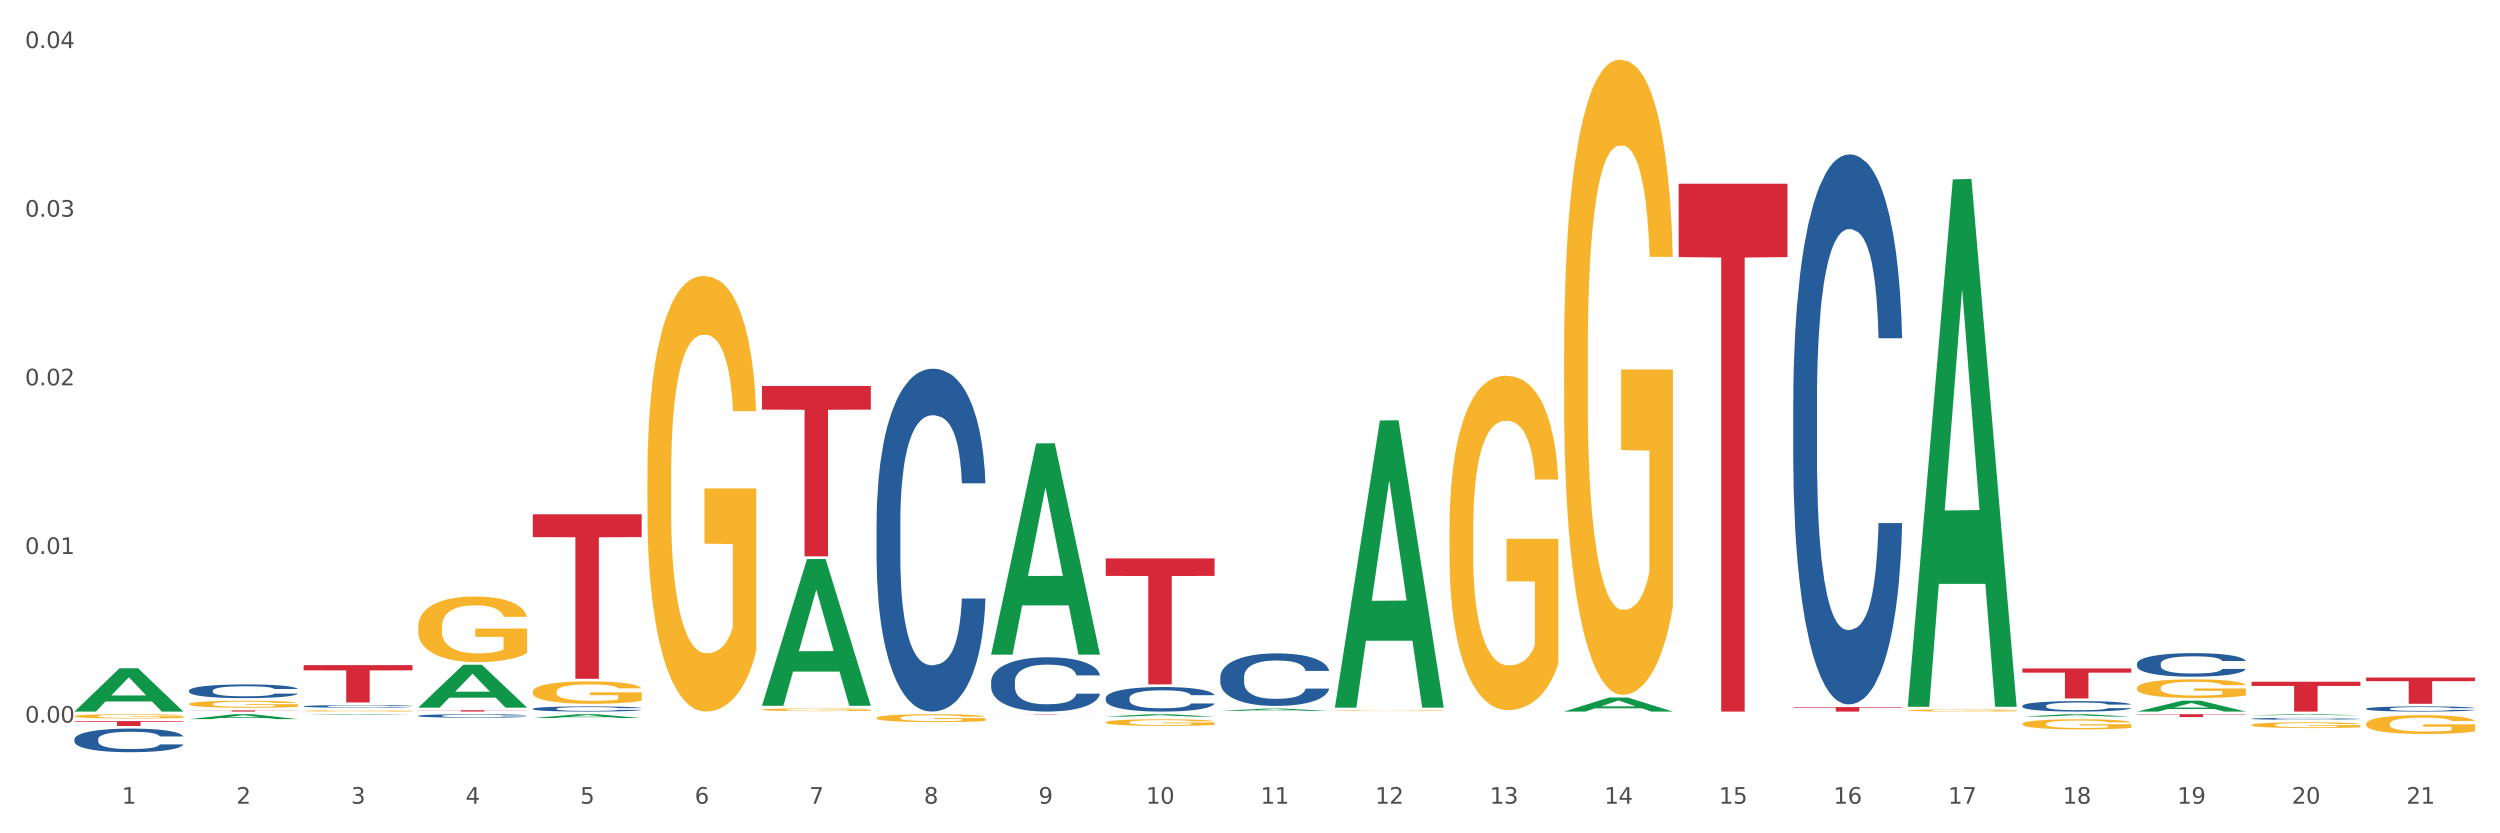<?xml version="1.0" encoding="utf-8" standalone="no"?>
<!DOCTYPE svg PUBLIC "-//W3C//DTD SVG 1.1//EN"
  "http://www.w3.org/Graphics/SVG/1.1/DTD/svg11.dtd">
<svg xmlns:xlink="http://www.w3.org/1999/xlink" width="1080pt" height="360pt" viewBox="0 0 1080 360" xmlns="http://www.w3.org/2000/svg" version="1.1">
 <rect x="0" y="0" width="1080" height="360" fill="#333333" stroke="none"/>
 <defs>
  <style type="text/css">*{stroke-linejoin: round; stroke-linecap: butt}</style>
 </defs>
 <g id="figure_1">
  <g id="patch_1">
   <path d="M 0 360 
L 1080 360 
L 1080 0 
L 0 0 
z
" style="fill: #ffffff; stroke: #ffffff; stroke-linejoin: miter"/>
  </g>
  <g id="axes_1">
   <g id="matplotlib.axis_1">
    <g id="xtick_1">
     <g id="text_1">
      <!-- 1 -->
      <g style="fill: #4d4d4d" transform="translate(52.633 347.204) scale(0.096 -0.096)">
       <defs>
        <path id="DejaVuSans-31" d="M 794 531 
L 1825 531 
L 1825 4091 
L 703 3866 
L 703 4441 
L 1819 4666 
L 2450 4666 
L 2450 531 
L 3481 531 
L 3481 0 
L 794 0 
L 794 531 
z
" transform="scale(0.016)"/>
       </defs>
       <use xlink:href="#DejaVuSans-31"/>
      </g>
     </g>
    </g>
    <g id="xtick_2">
     <g id="text_2">
      <!-- 2 -->
      <g style="fill: #4d4d4d" transform="translate(102.133 347.204) scale(0.096 -0.096)">
       <defs>
        <path id="DejaVuSans-32" d="M 1228 531 
L 3431 531 
L 3431 0 
L 469 0 
L 469 531 
Q 828 903 1448 1529 
Q 2069 2156 2228 2338 
Q 2531 2678 2651 2914 
Q 2772 3150 2772 3378 
Q 2772 3750 2511 3984 
Q 2250 4219 1831 4219 
Q 1534 4219 1204 4116 
Q 875 4013 500 3803 
L 500 4441 
Q 881 4594 1212 4672 
Q 1544 4750 1819 4750 
Q 2544 4750 2975 4387 
Q 3406 4025 3406 3419 
Q 3406 3131 3298 2873 
Q 3191 2616 2906 2266 
Q 2828 2175 2409 1742 
Q 1991 1309 1228 531 
z
" transform="scale(0.016)"/>
       </defs>
       <use xlink:href="#DejaVuSans-32"/>
      </g>
     </g>
    </g>
    <g id="xtick_3">
     <g id="text_3">
      <!-- 3 -->
      <g style="fill: #4d4d4d" transform="translate(151.633 347.204) scale(0.096 -0.096)">
       <defs>
        <path id="DejaVuSans-33" d="M 2597 2516 
Q 3050 2419 3304 2112 
Q 3559 1806 3559 1356 
Q 3559 666 3084 287 
Q 2609 -91 1734 -91 
Q 1441 -91 1130 -33 
Q 819 25 488 141 
L 488 750 
Q 750 597 1062 519 
Q 1375 441 1716 441 
Q 2309 441 2620 675 
Q 2931 909 2931 1356 
Q 2931 1769 2642 2001 
Q 2353 2234 1838 2234 
L 1294 2234 
L 1294 2753 
L 1863 2753 
Q 2328 2753 2575 2939 
Q 2822 3125 2822 3475 
Q 2822 3834 2567 4026 
Q 2313 4219 1838 4219 
Q 1578 4219 1281 4162 
Q 984 4106 628 3988 
L 628 4550 
Q 988 4650 1302 4700 
Q 1616 4750 1894 4750 
Q 2613 4750 3031 4423 
Q 3450 4097 3450 3541 
Q 3450 3153 3228 2886 
Q 3006 2619 2597 2516 
z
" transform="scale(0.016)"/>
       </defs>
       <use xlink:href="#DejaVuSans-33"/>
      </g>
     </g>
    </g>
    <g id="xtick_4">
     <g id="text_4">
      <!-- 4 -->
      <g style="fill: #4d4d4d" transform="translate(201.133 347.204) scale(0.096 -0.096)">
       <defs>
        <path id="DejaVuSans-34" d="M 2419 4116 
L 825 1625 
L 2419 1625 
L 2419 4116 
z
M 2253 4666 
L 3047 4666 
L 3047 1625 
L 3713 1625 
L 3713 1100 
L 3047 1100 
L 3047 0 
L 2419 0 
L 2419 1100 
L 313 1100 
L 313 1709 
L 2253 4666 
z
" transform="scale(0.016)"/>
       </defs>
       <use xlink:href="#DejaVuSans-34"/>
      </g>
     </g>
    </g>
    <g id="xtick_5">
     <g id="text_5">
      <!-- 5 -->
      <g style="fill: #4d4d4d" transform="translate(250.633 347.204) scale(0.096 -0.096)">
       <defs>
        <path id="DejaVuSans-35" d="M 691 4666 
L 3169 4666 
L 3169 4134 
L 1269 4134 
L 1269 2991 
Q 1406 3038 1543 3061 
Q 1681 3084 1819 3084 
Q 2600 3084 3056 2656 
Q 3513 2228 3513 1497 
Q 3513 744 3044 326 
Q 2575 -91 1722 -91 
Q 1428 -91 1123 -41 
Q 819 9 494 109 
L 494 744 
Q 775 591 1075 516 
Q 1375 441 1709 441 
Q 2250 441 2565 725 
Q 2881 1009 2881 1497 
Q 2881 1984 2565 2268 
Q 2250 2553 1709 2553 
Q 1456 2553 1204 2497 
Q 953 2441 691 2322 
L 691 4666 
z
" transform="scale(0.016)"/>
       </defs>
       <use xlink:href="#DejaVuSans-35"/>
      </g>
     </g>
    </g>
    <g id="xtick_6">
     <g id="text_6">
      <!-- 6 -->
      <g style="fill: #4d4d4d" transform="translate(300.134 347.204) scale(0.096 -0.096)">
       <defs>
        <path id="DejaVuSans-36" d="M 2113 2584 
Q 1688 2584 1439 2293 
Q 1191 2003 1191 1497 
Q 1191 994 1439 701 
Q 1688 409 2113 409 
Q 2538 409 2786 701 
Q 3034 994 3034 1497 
Q 3034 2003 2786 2293 
Q 2538 2584 2113 2584 
z
M 3366 4563 
L 3366 3988 
Q 3128 4100 2886 4159 
Q 2644 4219 2406 4219 
Q 1781 4219 1451 3797 
Q 1122 3375 1075 2522 
Q 1259 2794 1537 2939 
Q 1816 3084 2150 3084 
Q 2853 3084 3261 2657 
Q 3669 2231 3669 1497 
Q 3669 778 3244 343 
Q 2819 -91 2113 -91 
Q 1303 -91 875 529 
Q 447 1150 447 2328 
Q 447 3434 972 4092 
Q 1497 4750 2381 4750 
Q 2619 4750 2861 4703 
Q 3103 4656 3366 4563 
z
" transform="scale(0.016)"/>
       </defs>
       <use xlink:href="#DejaVuSans-36"/>
      </g>
     </g>
    </g>
    <g id="xtick_7">
     <g id="text_7">
      <!-- 7 -->
      <g style="fill: #4d4d4d" transform="translate(349.634 347.204) scale(0.096 -0.096)">
       <defs>
        <path id="DejaVuSans-37" d="M 525 4666 
L 3525 4666 
L 3525 4397 
L 1831 0 
L 1172 0 
L 2766 4134 
L 525 4134 
L 525 4666 
z
" transform="scale(0.016)"/>
       </defs>
       <use xlink:href="#DejaVuSans-37"/>
      </g>
     </g>
    </g>
    <g id="xtick_8">
     <g id="text_8">
      <!-- 8 -->
      <g style="fill: #4d4d4d" transform="translate(399.134 347.204) scale(0.096 -0.096)">
       <defs>
        <path id="DejaVuSans-38" d="M 2034 2216 
Q 1584 2216 1326 1975 
Q 1069 1734 1069 1313 
Q 1069 891 1326 650 
Q 1584 409 2034 409 
Q 2484 409 2743 651 
Q 3003 894 3003 1313 
Q 3003 1734 2745 1975 
Q 2488 2216 2034 2216 
z
M 1403 2484 
Q 997 2584 770 2862 
Q 544 3141 544 3541 
Q 544 4100 942 4425 
Q 1341 4750 2034 4750 
Q 2731 4750 3128 4425 
Q 3525 4100 3525 3541 
Q 3525 3141 3298 2862 
Q 3072 2584 2669 2484 
Q 3125 2378 3379 2068 
Q 3634 1759 3634 1313 
Q 3634 634 3220 271 
Q 2806 -91 2034 -91 
Q 1263 -91 848 271 
Q 434 634 434 1313 
Q 434 1759 690 2068 
Q 947 2378 1403 2484 
z
M 1172 3481 
Q 1172 3119 1398 2916 
Q 1625 2713 2034 2713 
Q 2441 2713 2670 2916 
Q 2900 3119 2900 3481 
Q 2900 3844 2670 4047 
Q 2441 4250 2034 4250 
Q 1625 4250 1398 4047 
Q 1172 3844 1172 3481 
z
" transform="scale(0.016)"/>
       </defs>
       <use xlink:href="#DejaVuSans-38"/>
      </g>
     </g>
    </g>
    <g id="xtick_9">
     <g id="text_9">
      <!-- 9 -->
      <g style="fill: #4d4d4d" transform="translate(448.634 347.204) scale(0.096 -0.096)">
       <defs>
        <path id="DejaVuSans-39" d="M 703 97 
L 703 672 
Q 941 559 1184 500 
Q 1428 441 1663 441 
Q 2288 441 2617 861 
Q 2947 1281 2994 2138 
Q 2813 1869 2534 1725 
Q 2256 1581 1919 1581 
Q 1219 1581 811 2004 
Q 403 2428 403 3163 
Q 403 3881 828 4315 
Q 1253 4750 1959 4750 
Q 2769 4750 3195 4129 
Q 3622 3509 3622 2328 
Q 3622 1225 3098 567 
Q 2575 -91 1691 -91 
Q 1453 -91 1209 -44 
Q 966 3 703 97 
z
M 1959 2075 
Q 2384 2075 2632 2365 
Q 2881 2656 2881 3163 
Q 2881 3666 2632 3958 
Q 2384 4250 1959 4250 
Q 1534 4250 1286 3958 
Q 1038 3666 1038 3163 
Q 1038 2656 1286 2365 
Q 1534 2075 1959 2075 
z
" transform="scale(0.016)"/>
       </defs>
       <use xlink:href="#DejaVuSans-39"/>
      </g>
     </g>
    </g>
    <g id="xtick_10">
     <g id="text_10">
      <!-- 10 -->
      <g style="fill: #4d4d4d" transform="translate(495.079 347.204) scale(0.096 -0.096)">
       <defs>
        <path id="DejaVuSans-30" d="M 2034 4250 
Q 1547 4250 1301 3770 
Q 1056 3291 1056 2328 
Q 1056 1369 1301 889 
Q 1547 409 2034 409 
Q 2525 409 2770 889 
Q 3016 1369 3016 2328 
Q 3016 3291 2770 3770 
Q 2525 4250 2034 4250 
z
M 2034 4750 
Q 2819 4750 3233 4129 
Q 3647 3509 3647 2328 
Q 3647 1150 3233 529 
Q 2819 -91 2034 -91 
Q 1250 -91 836 529 
Q 422 1150 422 2328 
Q 422 3509 836 4129 
Q 1250 4750 2034 4750 
z
" transform="scale(0.016)"/>
       </defs>
       <use xlink:href="#DejaVuSans-31"/>
       <use xlink:href="#DejaVuSans-30" transform="translate(63.623 0)"/>
      </g>
     </g>
    </g>
    <g id="xtick_11">
     <g id="text_11">
      <!-- 11 -->
      <g style="fill: #4d4d4d" transform="translate(544.58 347.204) scale(0.096 -0.096)">
       <use xlink:href="#DejaVuSans-31"/>
       <use xlink:href="#DejaVuSans-31" transform="translate(63.623 0)"/>
      </g>
     </g>
    </g>
    <g id="xtick_12">
     <g id="text_12">
      <!-- 12 -->
      <g style="fill: #4d4d4d" transform="translate(594.08 347.204) scale(0.096 -0.096)">
       <use xlink:href="#DejaVuSans-31"/>
       <use xlink:href="#DejaVuSans-32" transform="translate(63.623 0)"/>
      </g>
     </g>
    </g>
    <g id="xtick_13">
     <g id="text_13">
      <!-- 13 -->
      <g style="fill: #4d4d4d" transform="translate(643.58 347.204) scale(0.096 -0.096)">
       <use xlink:href="#DejaVuSans-31"/>
       <use xlink:href="#DejaVuSans-33" transform="translate(63.623 0)"/>
      </g>
     </g>
    </g>
    <g id="xtick_14">
     <g id="text_14">
      <!-- 14 -->
      <g style="fill: #4d4d4d" transform="translate(693.08 347.204) scale(0.096 -0.096)">
       <use xlink:href="#DejaVuSans-31"/>
       <use xlink:href="#DejaVuSans-34" transform="translate(63.623 0)"/>
      </g>
     </g>
    </g>
    <g id="xtick_15">
     <g id="text_15">
      <!-- 15 -->
      <g style="fill: #4d4d4d" transform="translate(742.58 347.204) scale(0.096 -0.096)">
       <use xlink:href="#DejaVuSans-31"/>
       <use xlink:href="#DejaVuSans-35" transform="translate(63.623 0)"/>
      </g>
     </g>
    </g>
    <g id="xtick_16">
     <g id="text_16">
      <!-- 16 -->
      <g style="fill: #4d4d4d" transform="translate(792.08 347.204) scale(0.096 -0.096)">
       <use xlink:href="#DejaVuSans-31"/>
       <use xlink:href="#DejaVuSans-36" transform="translate(63.623 0)"/>
      </g>
     </g>
    </g>
    <g id="xtick_17">
     <g id="text_17">
      <!-- 17 -->
      <g style="fill: #4d4d4d" transform="translate(841.58 347.204) scale(0.096 -0.096)">
       <use xlink:href="#DejaVuSans-31"/>
       <use xlink:href="#DejaVuSans-37" transform="translate(63.623 0)"/>
      </g>
     </g>
    </g>
    <g id="xtick_18">
     <g id="text_18">
      <!-- 18 -->
      <g style="fill: #4d4d4d" transform="translate(891.08 347.204) scale(0.096 -0.096)">
       <use xlink:href="#DejaVuSans-31"/>
       <use xlink:href="#DejaVuSans-38" transform="translate(63.623 0)"/>
      </g>
     </g>
    </g>
    <g id="xtick_19">
     <g id="text_19">
      <!-- 19 -->
      <g style="fill: #4d4d4d" transform="translate(940.58 347.204) scale(0.096 -0.096)">
       <use xlink:href="#DejaVuSans-31"/>
       <use xlink:href="#DejaVuSans-39" transform="translate(63.623 0)"/>
      </g>
     </g>
    </g>
    <g id="xtick_20">
     <g id="text_20">
      <!-- 20 -->
      <g style="fill: #4d4d4d" transform="translate(990.08 347.204) scale(0.096 -0.096)">
       <use xlink:href="#DejaVuSans-32"/>
       <use xlink:href="#DejaVuSans-30" transform="translate(63.623 0)"/>
      </g>
     </g>
    </g>
    <g id="xtick_21">
     <g id="text_21">
      <!-- 21 -->
      <g style="fill: #4d4d4d" transform="translate(1039.58 347.204) scale(0.096 -0.096)">
       <use xlink:href="#DejaVuSans-32"/>
       <use xlink:href="#DejaVuSans-31" transform="translate(63.623 0)"/>
      </g>
     </g>
    </g>
    <g id="xtick_22"/>
    <g id="xtick_23"/>
    <g id="xtick_24"/>
    <g id="xtick_25"/>
    <g id="xtick_26"/>
    <g id="xtick_27"/>
    <g id="xtick_28"/>
    <g id="xtick_29"/>
    <g id="xtick_30"/>
    <g id="xtick_31"/>
    <g id="xtick_32"/>
    <g id="xtick_33"/>
    <g id="xtick_34"/>
    <g id="xtick_35"/>
    <g id="xtick_36"/>
    <g id="xtick_37"/>
    <g id="xtick_38"/>
    <g id="xtick_39"/>
    <g id="xtick_40"/>
    <g id="xtick_41"/>
   </g>
   <g id="matplotlib.axis_2">
    <g id="ytick_1">
     <g id="text_22">
      <!-- 0.00 -->
      <g style="fill: #4d4d4d" transform="translate(10.8 312.18) scale(0.096 -0.096)">
       <defs>
        <path id="DejaVuSans-2e" d="M 684 794 
L 1344 794 
L 1344 0 
L 684 0 
L 684 794 
z
" transform="scale(0.016)"/>
       </defs>
       <use xlink:href="#DejaVuSans-30"/>
       <use xlink:href="#DejaVuSans-2e" transform="translate(63.623 0)"/>
       <use xlink:href="#DejaVuSans-30" transform="translate(95.41 0)"/>
       <use xlink:href="#DejaVuSans-30" transform="translate(159.033 0)"/>
      </g>
     </g>
    </g>
    <g id="ytick_2">
     <g id="text_23">
      <!-- 0.01 -->
      <g style="fill: #4d4d4d" transform="translate(10.8 239.326) scale(0.096 -0.096)">
       <use xlink:href="#DejaVuSans-30"/>
       <use xlink:href="#DejaVuSans-2e" transform="translate(63.623 0)"/>
       <use xlink:href="#DejaVuSans-30" transform="translate(95.41 0)"/>
       <use xlink:href="#DejaVuSans-31" transform="translate(159.033 0)"/>
      </g>
     </g>
    </g>
    <g id="ytick_3">
     <g id="text_24">
      <!-- 0.02 -->
      <g style="fill: #4d4d4d" transform="translate(10.8 166.472) scale(0.096 -0.096)">
       <use xlink:href="#DejaVuSans-30"/>
       <use xlink:href="#DejaVuSans-2e" transform="translate(63.623 0)"/>
       <use xlink:href="#DejaVuSans-30" transform="translate(95.41 0)"/>
       <use xlink:href="#DejaVuSans-32" transform="translate(159.033 0)"/>
      </g>
     </g>
    </g>
    <g id="ytick_4">
     <g id="text_25">
      <!-- 0.03 -->
      <g style="fill: #4d4d4d" transform="translate(10.8 93.618) scale(0.096 -0.096)">
       <use xlink:href="#DejaVuSans-30"/>
       <use xlink:href="#DejaVuSans-2e" transform="translate(63.623 0)"/>
       <use xlink:href="#DejaVuSans-30" transform="translate(95.41 0)"/>
       <use xlink:href="#DejaVuSans-33" transform="translate(159.033 0)"/>
      </g>
     </g>
    </g>
    <g id="ytick_5">
     <g id="text_26">
      <!-- 0.04 -->
      <g style="fill: #4d4d4d" transform="translate(10.8 20.765) scale(0.096 -0.096)">
       <use xlink:href="#DejaVuSans-30"/>
       <use xlink:href="#DejaVuSans-2e" transform="translate(63.623 0)"/>
       <use xlink:href="#DejaVuSans-30" transform="translate(95.41 0)"/>
       <use xlink:href="#DejaVuSans-34" transform="translate(159.033 0)"/>
      </g>
     </g>
    </g>
    <g id="ytick_6"/>
    <g id="ytick_7"/>
    <g id="ytick_8"/>
    <g id="ytick_9"/>
   </g>
   <g id="PolyCollection_1">
    <path d="M 32.175 307.366 
L 32.223 307.349 
L 51.615 288.702 
L 59.663 288.685 
L 79.2 307.401 
L 69.892 307.401 
L 65.674 303.043 
L 45.652 303.043 
L 45.507 303.113 
L 41.435 307.401 
L 32.175 307.401 
L 32.175 307.366 
L 48.173 300.442 
L 63.153 300.424 
L 55.736 292.674 
L 55.639 292.639 
L 55.542 292.692 
L 48.125 300.424 
L 48.173 300.442 
L 32.175 307.366 
z
" clip-path="url(#pae37916170)" style="fill: #109648"/>
    <path d="M 675.675 152.578 
L 675.731 152.328 
L 675.731 143.305 
L 675.842 135.535 
L 676.397 116.738 
L 677.23 101.199 
L 677.84 92.928 
L 678.451 86.161 
L 679.173 79.394 
L 680.061 72.377 
L 681.671 62.101 
L 682.67 56.838 
L 683.892 51.324 
L 686.113 43.304 
L 687.723 38.792 
L 689.388 35.033 
L 692.109 30.521 
L 693.885 28.516 
L 695.773 27.013 
L 698.049 26.01 
L 699.77 25.759 
L 703.546 26.511 
L 706.766 28.767 
L 708.32 30.521 
L 710.319 33.529 
L 711.374 35.534 
L 713.095 39.544 
L 714.872 44.807 
L 716.093 49.319 
L 717.925 57.84 
L 719.313 66.362 
L 720.59 76.888 
L 721.256 84.156 
L 721.756 90.923 
L 722.2 98.693 
L 722.644 110.974 
L 712.651 110.974 
L 712.262 102.202 
L 711.652 93.931 
L 710.763 85.911 
L 709.986 80.898 
L 708.654 74.632 
L 707.432 70.622 
L 706.155 67.615 
L 704.601 65.108 
L 703.379 63.855 
L 701.658 62.853 
L 698.271 63.103 
L 695.995 65.108 
L 694.441 67.615 
L 693.441 69.87 
L 692.553 72.377 
L 691.554 75.885 
L 690.388 81.149 
L 689.555 85.911 
L 688.722 91.926 
L 688.056 97.941 
L 687.445 104.959 
L 686.945 112.477 
L 686.557 120.247 
L 686.224 129.771 
L 685.946 145.561 
L 685.946 179.897 
L 686.057 187.666 
L 686.335 197.942 
L 686.668 205.712 
L 687.223 214.985 
L 687.723 221.251 
L 688.667 230.274 
L 689.721 237.792 
L 690.554 242.554 
L 691.387 246.564 
L 692.831 252.078 
L 694.441 256.59 
L 695.829 259.347 
L 697.716 261.853 
L 698.993 262.855 
L 700.104 263.357 
L 702.824 263.357 
L 704.767 262.605 
L 706.932 260.85 
L 708.598 258.595 
L 709.986 255.838 
L 711.541 251.326 
L 712.54 247.066 
L 712.54 194.684 
L 700.326 194.433 
L 700.326 159.596 
L 722.7 159.596 
L 722.7 261.853 
L 721.756 267.116 
L 720.701 271.878 
L 719.591 276.139 
L 717.925 281.402 
L 715.927 286.415 
L 714.15 289.923 
L 712.262 292.931 
L 710.042 295.688 
L 707.155 298.194 
L 705.378 299.197 
L 703.157 299.949 
L 700.548 300.199 
L 698.271 299.698 
L 696.051 298.445 
L 693.719 296.189 
L 691.443 292.931 
L 689.721 289.673 
L 688 285.663 
L 686.168 280.4 
L 684.725 275.387 
L 683.614 270.876 
L 682.393 265.111 
L 681.06 257.592 
L 680.061 250.825 
L 679.173 243.808 
L 678.229 234.785 
L 677.563 227.015 
L 676.896 217.241 
L 676.508 209.973 
L 676.064 198.694 
L 675.731 182.904 
L 675.675 152.578 
z
" clip-path="url(#pae37916170)" style="fill: #f7b32b"/>
    <path d="M 824.175 306.899 
L 824.231 306.898 
L 824.231 306.868 
L 824.342 306.841 
L 824.897 306.777 
L 825.73 306.724 
L 826.34 306.696 
L 826.951 306.673 
L 827.673 306.65 
L 828.561 306.626 
L 830.171 306.591 
L 831.17 306.574 
L 832.392 306.555 
L 834.613 306.528 
L 836.223 306.512 
L 837.888 306.499 
L 840.609 306.484 
L 842.385 306.477 
L 844.273 306.472 
L 846.549 306.469 
L 848.27 306.468 
L 852.046 306.47 
L 855.266 306.478 
L 856.82 306.484 
L 858.819 306.494 
L 859.874 306.501 
L 861.595 306.515 
L 863.372 306.533 
L 864.593 306.548 
L 866.425 306.577 
L 867.813 306.606 
L 869.09 306.642 
L 869.756 306.666 
L 870.256 306.689 
L 870.7 306.716 
L 871.144 306.758 
L 861.151 306.758 
L 860.762 306.728 
L 860.152 306.7 
L 859.263 306.672 
L 858.486 306.655 
L 857.154 306.634 
L 855.932 306.62 
L 854.655 306.61 
L 853.101 306.602 
L 851.879 306.597 
L 850.158 306.594 
L 846.771 306.595 
L 844.495 306.602 
L 842.941 306.61 
L 841.941 306.618 
L 841.053 306.626 
L 840.054 306.638 
L 838.888 306.656 
L 838.055 306.672 
L 837.222 306.693 
L 836.556 306.713 
L 835.945 306.737 
L 835.445 306.763 
L 835.057 306.789 
L 834.724 306.822 
L 834.446 306.875 
L 834.446 306.992 
L 834.557 307.019 
L 834.835 307.053 
L 835.168 307.08 
L 835.723 307.111 
L 836.223 307.133 
L 837.167 307.163 
L 838.221 307.189 
L 839.054 307.205 
L 839.887 307.219 
L 841.331 307.238 
L 842.941 307.253 
L 844.329 307.262 
L 846.216 307.271 
L 847.493 307.274 
L 848.604 307.276 
L 851.324 307.276 
L 853.267 307.273 
L 855.432 307.267 
L 857.098 307.26 
L 858.486 307.25 
L 860.041 307.235 
L 861.04 307.221 
L 861.04 307.042 
L 848.826 307.042 
L 848.826 306.923 
L 871.2 306.923 
L 871.2 307.271 
L 870.256 307.289 
L 869.201 307.305 
L 868.091 307.319 
L 866.425 307.337 
L 864.427 307.354 
L 862.65 307.366 
L 860.762 307.377 
L 858.542 307.386 
L 855.655 307.394 
L 853.878 307.398 
L 851.657 307.4 
L 849.048 307.401 
L 846.771 307.4 
L 844.551 307.395 
L 842.219 307.388 
L 839.943 307.377 
L 838.221 307.365 
L 836.5 307.352 
L 834.668 307.334 
L 833.225 307.317 
L 832.114 307.302 
L 830.893 307.282 
L 829.56 307.256 
L 828.561 307.233 
L 827.673 307.209 
L 826.729 307.179 
L 826.063 307.152 
L 825.396 307.119 
L 825.008 307.094 
L 824.564 307.056 
L 824.231 307.002 
L 824.175 306.899 
z
" clip-path="url(#pae37916170)" style="fill: #f7b32b"/>
    <path d="M 873.675 312.729 
L 873.731 312.725 
L 873.731 312.582 
L 873.842 312.458 
L 874.397 312.159 
L 875.23 311.912 
L 875.84 311.781 
L 876.451 311.673 
L 877.173 311.565 
L 878.061 311.454 
L 879.671 311.29 
L 880.67 311.206 
L 881.892 311.119 
L 884.113 310.991 
L 885.723 310.919 
L 887.388 310.86 
L 890.109 310.788 
L 891.885 310.756 
L 893.773 310.732 
L 896.049 310.716 
L 897.77 310.712 
L 901.546 310.724 
L 904.766 310.76 
L 906.32 310.788 
L 908.319 310.836 
L 909.374 310.868 
L 911.095 310.931 
L 912.872 311.015 
L 914.093 311.087 
L 915.925 311.222 
L 917.313 311.358 
L 918.59 311.525 
L 919.256 311.641 
L 919.756 311.749 
L 920.2 311.872 
L 920.644 312.068 
L 910.651 312.068 
L 910.262 311.928 
L 909.652 311.796 
L 908.763 311.669 
L 907.986 311.589 
L 906.654 311.489 
L 905.432 311.426 
L 904.155 311.378 
L 902.601 311.338 
L 901.379 311.318 
L 899.658 311.302 
L 896.271 311.306 
L 893.995 311.338 
L 892.441 311.378 
L 891.441 311.414 
L 890.553 311.454 
L 889.554 311.509 
L 888.388 311.593 
L 887.555 311.669 
L 886.722 311.765 
L 886.056 311.86 
L 885.445 311.972 
L 884.945 312.092 
L 884.557 312.215 
L 884.224 312.367 
L 883.946 312.618 
L 883.946 313.164 
L 884.057 313.288 
L 884.335 313.451 
L 884.668 313.575 
L 885.223 313.722 
L 885.723 313.822 
L 886.667 313.965 
L 887.721 314.085 
L 888.554 314.161 
L 889.387 314.225 
L 890.831 314.312 
L 892.441 314.384 
L 893.829 314.428 
L 895.716 314.468 
L 896.993 314.484 
L 898.104 314.492 
L 900.824 314.492 
L 902.767 314.48 
L 904.932 314.452 
L 906.598 314.416 
L 907.986 314.372 
L 909.541 314.3 
L 910.54 314.232 
L 910.54 313.399 
L 898.326 313.395 
L 898.326 312.841 
L 920.7 312.841 
L 920.7 314.468 
L 919.756 314.551 
L 918.701 314.627 
L 917.591 314.695 
L 915.925 314.779 
L 913.927 314.858 
L 912.15 314.914 
L 910.262 314.962 
L 908.042 315.006 
L 905.155 315.046 
L 903.378 315.062 
L 901.157 315.074 
L 898.548 315.078 
L 896.271 315.07 
L 894.051 315.05 
L 891.719 315.014 
L 889.443 314.962 
L 887.721 314.91 
L 886 314.846 
L 884.168 314.763 
L 882.725 314.683 
L 881.614 314.611 
L 880.393 314.52 
L 879.06 314.4 
L 878.061 314.292 
L 877.173 314.181 
L 876.229 314.037 
L 875.563 313.914 
L 874.896 313.758 
L 874.508 313.642 
L 874.064 313.463 
L 873.731 313.212 
L 873.675 312.729 
z
" clip-path="url(#pae37916170)" style="fill: #f7b32b"/>
    <path d="M 923.175 297.201 
L 923.231 297.194 
L 923.231 296.927 
L 923.342 296.698 
L 923.897 296.143 
L 924.73 295.684 
L 925.34 295.439 
L 925.951 295.24 
L 926.673 295.04 
L 927.561 294.832 
L 929.171 294.529 
L 930.17 294.374 
L 931.392 294.211 
L 933.613 293.974 
L 935.223 293.841 
L 936.888 293.73 
L 939.609 293.596 
L 941.385 293.537 
L 943.273 293.493 
L 945.549 293.463 
L 947.27 293.456 
L 951.046 293.478 
L 954.266 293.545 
L 955.82 293.596 
L 957.819 293.685 
L 958.874 293.744 
L 960.595 293.863 
L 962.372 294.018 
L 963.593 294.152 
L 965.425 294.403 
L 966.813 294.655 
L 968.09 294.966 
L 968.756 295.18 
L 969.256 295.38 
L 969.7 295.61 
L 970.144 295.972 
L 960.151 295.972 
L 959.762 295.713 
L 959.152 295.469 
L 958.263 295.232 
L 957.486 295.084 
L 956.154 294.899 
L 954.932 294.781 
L 953.655 294.692 
L 952.101 294.618 
L 950.879 294.581 
L 949.158 294.551 
L 945.771 294.559 
L 943.495 294.618 
L 941.941 294.692 
L 940.941 294.758 
L 940.053 294.832 
L 939.054 294.936 
L 937.888 295.092 
L 937.055 295.232 
L 936.222 295.41 
L 935.556 295.587 
L 934.945 295.795 
L 934.445 296.017 
L 934.057 296.246 
L 933.724 296.527 
L 933.446 296.994 
L 933.446 298.008 
L 933.557 298.237 
L 933.835 298.541 
L 934.168 298.77 
L 934.723 299.044 
L 935.223 299.229 
L 936.167 299.495 
L 937.221 299.717 
L 938.054 299.858 
L 938.887 299.976 
L 940.331 300.139 
L 941.941 300.272 
L 943.329 300.354 
L 945.216 300.428 
L 946.493 300.458 
L 947.604 300.472 
L 950.324 300.472 
L 952.267 300.45 
L 954.432 300.398 
L 956.098 300.332 
L 957.486 300.25 
L 959.041 300.117 
L 960.04 299.991 
L 960.04 298.444 
L 947.826 298.437 
L 947.826 297.408 
L 970.2 297.408 
L 970.2 300.428 
L 969.256 300.583 
L 968.201 300.724 
L 967.091 300.85 
L 965.425 301.005 
L 963.427 301.153 
L 961.65 301.257 
L 959.762 301.346 
L 957.542 301.427 
L 954.655 301.501 
L 952.878 301.531 
L 950.657 301.553 
L 948.048 301.56 
L 945.771 301.546 
L 943.551 301.509 
L 941.219 301.442 
L 938.943 301.346 
L 937.221 301.249 
L 935.5 301.131 
L 933.668 300.976 
L 932.225 300.828 
L 931.114 300.694 
L 929.893 300.524 
L 928.56 300.302 
L 927.561 300.102 
L 926.673 299.895 
L 925.729 299.629 
L 925.063 299.399 
L 924.396 299.11 
L 924.008 298.896 
L 923.564 298.563 
L 923.231 298.096 
L 923.175 297.201 
z
" clip-path="url(#pae37916170)" style="fill: #f7b32b"/>
    <path d="M 972.675 313.191 
L 972.731 313.189 
L 972.731 313.108 
L 972.842 313.038 
L 973.397 312.869 
L 974.23 312.729 
L 974.84 312.654 
L 975.451 312.593 
L 976.173 312.533 
L 977.061 312.469 
L 978.671 312.377 
L 979.67 312.33 
L 980.892 312.28 
L 983.113 312.208 
L 984.723 312.167 
L 986.388 312.133 
L 989.109 312.093 
L 990.885 312.075 
L 992.773 312.061 
L 995.049 312.052 
L 996.77 312.05 
L 1000.546 312.057 
L 1003.766 312.077 
L 1005.32 312.093 
L 1007.319 312.12 
L 1008.374 312.138 
L 1010.095 312.174 
L 1011.872 312.221 
L 1013.093 312.262 
L 1014.925 312.339 
L 1016.313 312.415 
L 1017.59 312.51 
L 1018.256 312.575 
L 1018.756 312.636 
L 1019.2 312.706 
L 1019.644 312.817 
L 1009.651 312.817 
L 1009.262 312.738 
L 1008.652 312.663 
L 1007.763 312.591 
L 1006.986 312.546 
L 1005.654 312.49 
L 1004.432 312.454 
L 1003.155 312.427 
L 1001.601 312.404 
L 1000.379 312.393 
L 998.658 312.384 
L 995.271 312.386 
L 992.995 312.404 
L 991.441 312.427 
L 990.441 312.447 
L 989.553 312.469 
L 988.554 312.501 
L 987.388 312.548 
L 986.555 312.591 
L 985.722 312.645 
L 985.056 312.7 
L 984.445 312.763 
L 983.945 312.83 
L 983.557 312.9 
L 983.224 312.986 
L 982.946 313.128 
L 982.946 313.437 
L 983.057 313.507 
L 983.335 313.599 
L 983.668 313.669 
L 984.223 313.753 
L 984.723 313.809 
L 985.667 313.89 
L 986.721 313.958 
L 987.554 314.001 
L 988.387 314.037 
L 989.831 314.087 
L 991.441 314.127 
L 992.829 314.152 
L 994.716 314.175 
L 995.993 314.184 
L 997.104 314.188 
L 999.824 314.188 
L 1001.767 314.181 
L 1003.932 314.166 
L 1005.598 314.145 
L 1006.986 314.121 
L 1008.541 314.08 
L 1009.54 314.042 
L 1009.54 313.57 
L 997.326 313.568 
L 997.326 313.254 
L 1019.7 313.254 
L 1019.7 314.175 
L 1018.756 314.222 
L 1017.701 314.265 
L 1016.591 314.303 
L 1014.925 314.351 
L 1012.927 314.396 
L 1011.15 314.427 
L 1009.262 314.454 
L 1007.042 314.479 
L 1004.155 314.502 
L 1002.378 314.511 
L 1000.157 314.518 
L 997.548 314.52 
L 995.271 314.515 
L 993.051 314.504 
L 990.719 314.484 
L 988.443 314.454 
L 986.721 314.425 
L 985 314.389 
L 983.168 314.342 
L 981.725 314.296 
L 980.614 314.256 
L 979.393 314.204 
L 978.06 314.136 
L 977.061 314.075 
L 976.173 314.012 
L 975.229 313.931 
L 974.563 313.861 
L 973.896 313.773 
L 973.508 313.708 
L 973.064 313.606 
L 972.731 313.464 
L 972.675 313.191 
z
" clip-path="url(#pae37916170)" style="fill: #f7b32b"/>
    <path d="M 1022.175 312.708 
L 1022.231 312.7 
L 1022.231 312.432 
L 1022.342 312.201 
L 1022.897 311.642 
L 1023.73 311.18 
L 1024.34 310.934 
L 1024.951 310.733 
L 1025.673 310.532 
L 1026.561 310.324 
L 1028.171 310.018 
L 1029.17 309.862 
L 1030.392 309.698 
L 1032.613 309.459 
L 1034.223 309.325 
L 1035.888 309.213 
L 1038.609 309.079 
L 1040.385 309.02 
L 1042.273 308.975 
L 1044.549 308.945 
L 1046.27 308.938 
L 1050.046 308.96 
L 1053.266 309.027 
L 1054.82 309.079 
L 1056.819 309.169 
L 1057.874 309.228 
L 1059.595 309.348 
L 1061.372 309.504 
L 1062.593 309.638 
L 1064.425 309.891 
L 1065.813 310.145 
L 1067.09 310.458 
L 1067.756 310.674 
L 1068.256 310.875 
L 1068.7 311.106 
L 1069.144 311.471 
L 1059.151 311.471 
L 1058.762 311.21 
L 1058.152 310.964 
L 1057.263 310.726 
L 1056.486 310.577 
L 1055.154 310.391 
L 1053.932 310.271 
L 1052.655 310.182 
L 1051.101 310.107 
L 1049.879 310.07 
L 1048.158 310.04 
L 1044.771 310.048 
L 1042.495 310.107 
L 1040.941 310.182 
L 1039.941 310.249 
L 1039.053 310.324 
L 1038.054 310.428 
L 1036.888 310.584 
L 1036.055 310.726 
L 1035.222 310.905 
L 1034.556 311.083 
L 1033.945 311.292 
L 1033.445 311.516 
L 1033.057 311.747 
L 1032.724 312.03 
L 1032.446 312.499 
L 1032.446 313.52 
L 1032.557 313.751 
L 1032.835 314.056 
L 1033.168 314.287 
L 1033.723 314.563 
L 1034.223 314.749 
L 1035.167 315.017 
L 1036.221 315.241 
L 1037.054 315.382 
L 1037.887 315.501 
L 1039.331 315.665 
L 1040.941 315.799 
L 1042.329 315.881 
L 1044.216 315.956 
L 1045.493 315.986 
L 1046.604 316.001 
L 1049.324 316.001 
L 1051.267 315.978 
L 1053.432 315.926 
L 1055.098 315.859 
L 1056.486 315.777 
L 1058.041 315.643 
L 1059.04 315.516 
L 1059.04 313.959 
L 1046.826 313.952 
L 1046.826 312.916 
L 1069.2 312.916 
L 1069.2 315.956 
L 1068.256 316.112 
L 1067.201 316.254 
L 1066.091 316.381 
L 1064.425 316.537 
L 1062.427 316.686 
L 1060.65 316.79 
L 1058.762 316.88 
L 1056.542 316.962 
L 1053.655 317.036 
L 1051.878 317.066 
L 1049.657 317.088 
L 1047.048 317.096 
L 1044.771 317.081 
L 1042.551 317.044 
L 1040.219 316.977 
L 1037.943 316.88 
L 1036.221 316.783 
L 1034.5 316.664 
L 1032.668 316.507 
L 1031.225 316.358 
L 1030.114 316.224 
L 1028.893 316.053 
L 1027.56 315.829 
L 1026.561 315.628 
L 1025.673 315.419 
L 1024.729 315.151 
L 1024.063 314.92 
L 1023.396 314.63 
L 1023.008 314.414 
L 1022.564 314.078 
L 1022.231 313.609 
L 1022.175 312.708 
z
" clip-path="url(#pae37916170)" style="fill: #f7b32b"/>
    <path d="M 81.675 298.332 
L 81.731 298.327 
L 81.731 298.176 
L 81.897 297.97 
L 82.509 297.592 
L 83.287 297.306 
L 84.621 296.971 
L 85.344 296.83 
L 86.289 296.674 
L 88.234 296.42 
L 90.457 296.204 
L 92.014 296.085 
L 93.181 296.009 
L 95.794 295.874 
L 97.294 295.815 
L 98.851 295.766 
L 100.185 295.734 
L 102.408 295.696 
L 104.187 295.68 
L 106.244 295.674 
L 107.967 295.68 
L 110.246 295.701 
L 113.581 295.766 
L 114.859 295.804 
L 116.582 295.869 
L 118.361 295.955 
L 119.806 296.042 
L 121.474 296.166 
L 123.197 296.328 
L 124.865 296.533 
L 126.032 296.722 
L 126.977 296.922 
L 127.811 297.165 
L 128.422 297.43 
L 128.7 297.652 
L 118.528 297.652 
L 118.25 297.452 
L 117.694 297.236 
L 117.138 297.09 
L 116.527 296.971 
L 115.582 296.836 
L 114.748 296.749 
L 113.359 296.647 
L 112.08 296.582 
L 111.024 296.544 
L 109.745 296.512 
L 107.022 296.479 
L 105.076 296.479 
L 103.853 296.49 
L 102.353 296.517 
L 101.074 296.555 
L 99.573 296.62 
L 98.406 296.69 
L 97.239 296.782 
L 96.572 296.847 
L 95.571 296.965 
L 94.904 297.063 
L 94.015 297.23 
L 93.515 297.349 
L 92.625 297.657 
L 92.236 297.884 
L 92.069 298.041 
L 91.958 298.214 
L 91.958 299.056 
L 92.292 299.435 
L 92.57 299.597 
L 93.014 299.78 
L 93.848 300.018 
L 95.071 300.251 
L 96.349 300.418 
L 97.406 300.521 
L 98.406 300.596 
L 99.407 300.656 
L 100.63 300.71 
L 101.63 300.742 
L 103.131 300.775 
L 104.91 300.791 
L 106.299 300.791 
L 109.134 300.764 
L 110.412 300.737 
L 111.635 300.699 
L 112.969 300.64 
L 114.026 300.575 
L 114.637 300.526 
L 115.638 300.423 
L 116.416 300.315 
L 117.083 300.191 
L 117.527 300.083 
L 118.028 299.921 
L 118.417 299.737 
L 118.528 299.64 
L 128.7 299.64 
L 128.478 299.834 
L 128.089 300.024 
L 127.31 300.278 
L 126.699 300.423 
L 125.754 300.602 
L 124.753 300.753 
L 123.364 300.92 
L 122.085 301.045 
L 120.751 301.153 
L 119.306 301.25 
L 116.694 301.385 
L 115.749 301.423 
L 113.748 301.488 
L 112.191 301.526 
L 109.912 301.563 
L 107.578 301.585 
L 105.132 301.59 
L 102.964 301.58 
L 100.574 301.547 
L 99.073 301.515 
L 97.406 301.466 
L 95.46 301.391 
L 93.626 301.299 
L 91.903 301.191 
L 90.291 301.066 
L 88.79 300.926 
L 86.844 300.694 
L 85.399 300.467 
L 84.343 300.256 
L 83.62 300.078 
L 82.898 299.851 
L 82.509 299.694 
L 81.897 299.316 
L 81.675 298.965 
L 81.675 298.332 
z
" clip-path="url(#pae37916170)" style="fill: #255c99"/>
    <path d="M 32.175 311.511 
L 79.2 311.511 
L 79.2 311.803 
L 60.702 311.805 
L 60.702 313.618 
L 50.562 313.618 
L 50.562 311.805 
L 32.175 311.803 
L 32.175 311.512 
L 32.175 311.511 
z
" clip-path="url(#pae37916170)" style="fill: #d62839"/>
    <path d="M 81.675 306.889 
L 128.7 306.889 
L 128.7 306.961 
L 110.202 306.961 
L 110.202 307.401 
L 100.062 307.401 
L 100.062 306.961 
L 81.675 306.961 
L 81.675 306.89 
L 81.675 306.889 
z
" clip-path="url(#pae37916170)" style="fill: #d62839"/>
    <path d="M 131.175 287.351 
L 178.2 287.351 
L 178.2 289.592 
L 159.702 289.607 
L 159.702 303.476 
L 149.562 303.476 
L 149.562 289.607 
L 131.175 289.592 
L 131.175 287.366 
L 131.175 287.351 
z
" clip-path="url(#pae37916170)" style="fill: #d62839"/>
    <path d="M 180.675 306.831 
L 227.7 306.831 
L 227.7 306.91 
L 209.202 306.911 
L 209.202 307.401 
L 199.062 307.401 
L 199.062 306.911 
L 180.675 306.91 
L 180.675 306.831 
L 180.675 306.831 
z
" clip-path="url(#pae37916170)" style="fill: #d62839"/>
    <path d="M 230.175 222.158 
L 277.2 222.158 
L 277.2 232.035 
L 258.702 232.102 
L 258.702 293.236 
L 248.562 293.236 
L 248.562 232.102 
L 230.175 232.035 
L 230.175 222.225 
L 230.175 222.158 
z
" clip-path="url(#pae37916170)" style="fill: #d62839"/>
    <path d="M 329.175 166.725 
L 376.2 166.725 
L 376.2 176.955 
L 357.702 177.024 
L 357.702 240.343 
L 347.562 240.343 
L 347.562 177.024 
L 329.175 176.955 
L 329.175 166.794 
L 329.175 166.725 
z
" clip-path="url(#pae37916170)" style="fill: #d62839"/>
    <path d="M 428.175 308.532 
L 475.2 308.532 
L 475.2 308.553 
L 456.702 308.553 
L 456.702 308.682 
L 446.562 308.682 
L 446.562 308.553 
L 428.175 308.553 
L 428.175 308.532 
L 428.175 308.532 
z
" clip-path="url(#pae37916170)" style="fill: #d62839"/>
    <path d="M 477.675 241.231 
L 524.7 241.231 
L 524.7 248.794 
L 506.202 248.845 
L 506.202 295.657 
L 496.062 295.657 
L 496.062 248.845 
L 477.675 248.794 
L 477.675 241.282 
L 477.675 241.231 
z
" clip-path="url(#pae37916170)" style="fill: #d62839"/>
    <path d="M 725.175 79.368 
L 772.2 79.368 
L 772.2 111.058 
L 753.702 111.272 
L 753.702 307.401 
L 743.562 307.401 
L 743.562 111.272 
L 725.175 111.058 
L 725.175 79.583 
L 725.175 79.368 
z
" clip-path="url(#pae37916170)" style="fill: #d62839"/>
    <path d="M 774.675 305.451 
L 821.7 305.451 
L 821.7 305.722 
L 803.202 305.724 
L 803.202 307.401 
L 793.062 307.401 
L 793.062 305.724 
L 774.675 305.722 
L 774.675 305.453 
L 774.675 305.451 
z
" clip-path="url(#pae37916170)" style="fill: #d62839"/>
    <path d="M 873.675 288.774 
L 920.7 288.774 
L 920.7 290.577 
L 902.202 290.589 
L 902.202 301.747 
L 892.062 301.747 
L 892.062 290.589 
L 873.675 290.577 
L 873.675 288.787 
L 873.675 288.774 
z
" clip-path="url(#pae37916170)" style="fill: #d62839"/>
    <path d="M 923.175 308.532 
L 970.2 308.532 
L 970.2 308.703 
L 951.702 308.704 
L 951.702 309.76 
L 941.562 309.76 
L 941.562 308.704 
L 923.175 308.703 
L 923.175 308.534 
L 923.175 308.532 
z
" clip-path="url(#pae37916170)" style="fill: #d62839"/>
    <path d="M 626.175 229.064 
L 626.231 228.932 
L 626.231 224.182 
L 626.342 220.091 
L 626.897 210.195 
L 627.73 202.015 
L 628.34 197.66 
L 628.951 194.098 
L 629.673 190.535 
L 630.561 186.841 
L 632.171 181.431 
L 633.17 178.66 
L 634.392 175.757 
L 636.613 171.535 
L 638.223 169.16 
L 639.888 167.18 
L 642.609 164.805 
L 644.385 163.75 
L 646.273 162.958 
L 648.549 162.43 
L 650.27 162.298 
L 654.046 162.694 
L 657.266 163.882 
L 658.82 164.805 
L 660.819 166.389 
L 661.874 167.444 
L 663.595 169.555 
L 665.372 172.326 
L 666.593 174.701 
L 668.425 179.188 
L 669.813 183.674 
L 671.09 189.216 
L 671.756 193.042 
L 672.256 196.605 
L 672.7 200.695 
L 673.144 207.161 
L 663.151 207.161 
L 662.762 202.542 
L 662.152 198.188 
L 661.263 193.966 
L 660.486 191.327 
L 659.154 188.028 
L 657.932 185.917 
L 656.655 184.334 
L 655.101 183.014 
L 653.879 182.354 
L 652.158 181.827 
L 648.771 181.959 
L 646.495 183.014 
L 644.941 184.334 
L 643.941 185.521 
L 643.053 186.841 
L 642.054 188.688 
L 640.888 191.459 
L 640.055 193.966 
L 639.222 197.133 
L 638.556 200.299 
L 637.945 203.994 
L 637.445 207.952 
L 637.057 212.043 
L 636.724 217.057 
L 636.446 225.369 
L 636.446 243.446 
L 636.557 247.537 
L 636.835 252.946 
L 637.168 257.037 
L 637.723 261.919 
L 638.223 265.218 
L 639.167 269.968 
L 640.221 273.926 
L 641.054 276.433 
L 641.887 278.544 
L 643.331 281.447 
L 644.941 283.822 
L 646.329 285.274 
L 648.216 286.593 
L 649.493 287.121 
L 650.604 287.385 
L 653.324 287.385 
L 655.267 286.989 
L 657.432 286.065 
L 659.098 284.878 
L 660.486 283.426 
L 662.041 281.051 
L 663.04 278.808 
L 663.04 251.231 
L 650.826 251.099 
L 650.826 232.758 
L 673.2 232.758 
L 673.2 286.593 
L 672.256 289.364 
L 671.201 291.871 
L 670.091 294.114 
L 668.425 296.885 
L 666.427 299.524 
L 664.65 301.371 
L 662.762 302.955 
L 660.542 304.406 
L 657.655 305.726 
L 655.878 306.253 
L 653.657 306.649 
L 651.048 306.781 
L 648.771 306.517 
L 646.551 305.857 
L 644.219 304.67 
L 641.943 302.955 
L 640.221 301.239 
L 638.5 299.128 
L 636.668 296.357 
L 635.225 293.718 
L 634.114 291.343 
L 632.893 288.308 
L 631.56 284.35 
L 630.561 280.787 
L 629.673 277.093 
L 628.729 272.343 
L 628.063 268.252 
L 627.396 263.106 
L 627.008 259.28 
L 626.564 253.342 
L 626.231 245.03 
L 626.175 229.064 
z
" clip-path="url(#pae37916170)" style="fill: #f7b32b"/>
    <path d="M 972.675 294.518 
L 1019.7 294.518 
L 1019.7 296.309 
L 1001.202 296.321 
L 1001.202 307.401 
L 991.062 307.401 
L 991.062 296.321 
L 972.675 296.309 
L 972.675 294.53 
L 972.675 294.518 
z
" clip-path="url(#pae37916170)" style="fill: #d62839"/>
    <path d="M 576.675 307.007 
L 576.731 307.007 
L 576.731 306.996 
L 576.842 306.987 
L 577.397 306.964 
L 578.23 306.946 
L 578.84 306.936 
L 579.451 306.928 
L 580.173 306.919 
L 581.061 306.911 
L 582.671 306.899 
L 583.67 306.892 
L 584.892 306.886 
L 587.113 306.876 
L 588.723 306.871 
L 590.388 306.866 
L 593.109 306.861 
L 594.885 306.858 
L 596.773 306.856 
L 599.049 306.855 
L 600.77 306.855 
L 604.546 306.856 
L 607.766 306.859 
L 609.32 306.861 
L 611.319 306.864 
L 612.374 306.867 
L 614.095 306.872 
L 615.872 306.878 
L 617.093 306.883 
L 618.925 306.894 
L 620.313 306.904 
L 621.59 306.916 
L 622.256 306.925 
L 622.756 306.933 
L 623.2 306.943 
L 623.644 306.957 
L 613.651 306.957 
L 613.262 306.947 
L 612.652 306.937 
L 611.763 306.927 
L 610.986 306.921 
L 609.654 306.914 
L 608.432 306.909 
L 607.155 306.905 
L 605.601 306.902 
L 604.379 306.901 
L 602.658 306.9 
L 599.271 306.9 
L 596.995 306.902 
L 595.441 306.905 
L 594.441 306.908 
L 593.553 306.911 
L 592.554 306.915 
L 591.388 306.922 
L 590.555 306.927 
L 589.722 306.934 
L 589.056 306.942 
L 588.445 306.95 
L 587.945 306.959 
L 587.557 306.969 
L 587.224 306.98 
L 586.946 306.999 
L 586.946 307.04 
L 587.057 307.05 
L 587.335 307.062 
L 587.668 307.071 
L 588.223 307.082 
L 588.723 307.09 
L 589.667 307.101 
L 590.721 307.11 
L 591.554 307.116 
L 592.387 307.12 
L 593.831 307.127 
L 595.441 307.132 
L 596.829 307.136 
L 598.716 307.139 
L 599.993 307.14 
L 601.104 307.141 
L 603.824 307.141 
L 605.767 307.14 
L 607.932 307.138 
L 609.598 307.135 
L 610.986 307.132 
L 612.541 307.126 
L 613.54 307.121 
L 613.54 307.058 
L 601.326 307.058 
L 601.326 307.016 
L 623.7 307.016 
L 623.7 307.139 
L 622.756 307.145 
L 621.701 307.151 
L 620.591 307.156 
L 618.925 307.162 
L 616.927 307.168 
L 615.15 307.173 
L 613.262 307.176 
L 611.042 307.179 
L 608.155 307.182 
L 606.378 307.184 
L 604.157 307.185 
L 601.548 307.185 
L 599.271 307.184 
L 597.051 307.183 
L 594.719 307.18 
L 592.443 307.176 
L 590.721 307.172 
L 589 307.167 
L 587.168 307.161 
L 585.725 307.155 
L 584.614 307.15 
L 583.393 307.143 
L 582.06 307.134 
L 581.061 307.126 
L 580.173 307.117 
L 579.229 307.106 
L 578.563 307.097 
L 577.896 307.085 
L 577.508 307.076 
L 577.064 307.063 
L 576.731 307.044 
L 576.675 307.007 
z
" clip-path="url(#pae37916170)" style="fill: #f7b32b"/>
    <path d="M 378.675 310.114 
L 378.731 310.111 
L 378.731 309.999 
L 378.842 309.902 
L 379.397 309.667 
L 380.23 309.473 
L 380.84 309.37 
L 381.451 309.286 
L 382.173 309.201 
L 383.061 309.114 
L 384.671 308.986 
L 385.67 308.92 
L 386.892 308.851 
L 389.113 308.751 
L 390.723 308.695 
L 392.388 308.648 
L 395.109 308.592 
L 396.885 308.567 
L 398.773 308.548 
L 401.049 308.535 
L 402.77 308.532 
L 406.546 308.542 
L 409.766 308.57 
L 411.32 308.592 
L 413.319 308.629 
L 414.374 308.654 
L 416.095 308.704 
L 417.872 308.77 
L 419.093 308.826 
L 420.925 308.933 
L 422.313 309.039 
L 423.59 309.17 
L 424.256 309.261 
L 424.756 309.345 
L 425.2 309.442 
L 425.644 309.595 
L 415.651 309.595 
L 415.262 309.486 
L 414.652 309.383 
L 413.763 309.283 
L 412.986 309.22 
L 411.654 309.142 
L 410.432 309.092 
L 409.155 309.054 
L 407.601 309.023 
L 406.379 309.008 
L 404.658 308.995 
L 401.271 308.998 
L 398.995 309.023 
L 397.441 309.054 
L 396.441 309.083 
L 395.553 309.114 
L 394.554 309.158 
L 393.388 309.223 
L 392.555 309.283 
L 391.722 309.358 
L 391.056 309.433 
L 390.445 309.52 
L 389.945 309.614 
L 389.557 309.711 
L 389.224 309.83 
L 388.946 310.027 
L 388.946 310.455 
L 389.057 310.552 
L 389.335 310.68 
L 389.668 310.777 
L 390.223 310.893 
L 390.723 310.971 
L 391.667 311.084 
L 392.721 311.177 
L 393.554 311.237 
L 394.387 311.287 
L 395.831 311.356 
L 397.441 311.412 
L 398.829 311.446 
L 400.716 311.478 
L 401.993 311.49 
L 403.104 311.496 
L 405.824 311.496 
L 407.767 311.487 
L 409.932 311.465 
L 411.598 311.437 
L 412.986 311.402 
L 414.541 311.346 
L 415.54 311.293 
L 415.54 310.64 
L 403.326 310.636 
L 403.326 310.202 
L 425.7 310.202 
L 425.7 311.478 
L 424.756 311.543 
L 423.701 311.603 
L 422.591 311.656 
L 420.925 311.721 
L 418.927 311.784 
L 417.15 311.828 
L 415.262 311.865 
L 413.042 311.9 
L 410.155 311.931 
L 408.378 311.943 
L 406.157 311.953 
L 403.548 311.956 
L 401.271 311.95 
L 399.051 311.934 
L 396.719 311.906 
L 394.443 311.865 
L 392.721 311.825 
L 391 311.775 
L 389.168 311.709 
L 387.725 311.646 
L 386.614 311.59 
L 385.393 311.518 
L 384.06 311.424 
L 383.061 311.34 
L 382.173 311.252 
L 381.229 311.14 
L 380.563 311.043 
L 379.896 310.921 
L 379.508 310.83 
L 379.064 310.69 
L 378.731 310.493 
L 378.675 310.114 
z
" clip-path="url(#pae37916170)" style="fill: #f7b32b"/>
    <path d="M 131.175 305.114 
L 131.231 305.113 
L 131.231 305.084 
L 131.397 305.045 
L 132.009 304.973 
L 132.787 304.918 
L 134.121 304.854 
L 134.844 304.828 
L 135.789 304.798 
L 137.734 304.749 
L 139.957 304.708 
L 141.514 304.685 
L 142.681 304.671 
L 145.294 304.645 
L 146.794 304.634 
L 148.351 304.625 
L 149.685 304.618 
L 151.908 304.611 
L 153.687 304.608 
L 155.744 304.607 
L 157.467 304.608 
L 159.746 304.612 
L 163.081 304.625 
L 164.359 304.632 
L 166.082 304.644 
L 167.861 304.661 
L 169.306 304.677 
L 170.974 304.701 
L 172.697 304.732 
L 174.365 304.771 
L 175.532 304.807 
L 176.477 304.845 
L 177.311 304.891 
L 177.922 304.942 
L 178.2 304.984 
L 168.028 304.984 
L 167.75 304.946 
L 167.194 304.905 
L 166.638 304.877 
L 166.027 304.854 
L 165.082 304.829 
L 164.248 304.812 
L 162.859 304.793 
L 161.58 304.78 
L 160.524 304.773 
L 159.245 304.767 
L 156.522 304.761 
L 154.576 304.761 
L 153.353 304.763 
L 151.853 304.768 
L 150.574 304.775 
L 149.073 304.787 
L 147.906 304.801 
L 146.739 304.818 
L 146.072 304.831 
L 145.071 304.853 
L 144.404 304.872 
L 143.515 304.904 
L 143.015 304.927 
L 142.125 304.985 
L 141.736 305.029 
L 141.569 305.058 
L 141.458 305.091 
L 141.458 305.252 
L 141.792 305.324 
L 142.07 305.355 
L 142.514 305.39 
L 143.348 305.436 
L 144.571 305.48 
L 145.849 305.512 
L 146.906 305.531 
L 147.906 305.546 
L 148.907 305.557 
L 150.13 305.567 
L 151.13 305.574 
L 152.631 305.58 
L 154.41 305.583 
L 155.799 305.583 
L 158.634 305.578 
L 159.912 305.573 
L 161.135 305.565 
L 162.469 305.554 
L 163.526 305.542 
L 164.137 305.532 
L 165.137 305.513 
L 165.916 305.492 
L 166.583 305.468 
L 167.027 305.448 
L 167.528 305.417 
L 167.917 305.382 
L 168.028 305.363 
L 178.2 305.363 
L 177.978 305.4 
L 177.589 305.437 
L 176.81 305.485 
L 176.199 305.513 
L 175.254 305.547 
L 174.253 305.576 
L 172.864 305.608 
L 171.585 305.631 
L 170.251 305.652 
L 168.806 305.67 
L 166.194 305.696 
L 165.249 305.703 
L 163.248 305.716 
L 161.691 305.723 
L 159.412 305.73 
L 157.078 305.734 
L 154.632 305.735 
L 152.464 305.733 
L 150.074 305.727 
L 148.573 305.721 
L 146.906 305.712 
L 144.96 305.697 
L 143.126 305.68 
L 141.403 305.659 
L 139.791 305.635 
L 138.29 305.609 
L 136.344 305.564 
L 134.899 305.521 
L 133.843 305.481 
L 133.12 305.447 
L 132.398 305.404 
L 132.009 305.374 
L 131.397 305.302 
L 131.175 305.235 
L 131.175 305.114 
z
" clip-path="url(#pae37916170)" style="fill: #255c99"/>
    <path d="M 180.675 309.212 
L 180.731 309.21 
L 180.731 309.172 
L 180.897 309.119 
L 181.509 309.023 
L 182.287 308.949 
L 183.621 308.864 
L 184.344 308.828 
L 185.289 308.788 
L 187.234 308.723 
L 189.457 308.668 
L 191.014 308.637 
L 192.181 308.618 
L 194.794 308.583 
L 196.294 308.568 
L 197.851 308.556 
L 199.185 308.548 
L 201.408 308.538 
L 203.187 308.534 
L 205.244 308.532 
L 206.967 308.534 
L 209.246 308.539 
L 212.581 308.556 
L 213.859 308.565 
L 215.582 308.582 
L 217.361 308.604 
L 218.806 308.626 
L 220.474 308.658 
L 222.197 308.699 
L 223.865 308.752 
L 225.032 308.8 
L 225.977 308.851 
L 226.811 308.913 
L 227.422 308.981 
L 227.7 309.038 
L 217.528 309.038 
L 217.25 308.987 
L 216.694 308.931 
L 216.138 308.894 
L 215.527 308.864 
L 214.582 308.829 
L 213.748 308.807 
L 212.359 308.781 
L 211.08 308.764 
L 210.024 308.755 
L 208.745 308.746 
L 206.022 308.738 
L 204.076 308.738 
L 202.853 308.741 
L 201.353 308.748 
L 200.074 308.757 
L 198.573 308.774 
L 197.406 308.792 
L 196.239 308.815 
L 195.572 308.832 
L 194.571 308.862 
L 193.904 308.887 
L 193.015 308.93 
L 192.515 308.96 
L 191.625 309.039 
L 191.236 309.097 
L 191.069 309.137 
L 190.958 309.181 
L 190.958 309.397 
L 191.292 309.493 
L 191.57 309.535 
L 192.014 309.582 
L 192.848 309.643 
L 194.071 309.702 
L 195.349 309.745 
L 196.406 309.771 
L 197.406 309.79 
L 198.407 309.805 
L 199.63 309.819 
L 200.63 309.828 
L 202.131 309.836 
L 203.91 309.84 
L 205.299 309.84 
L 208.134 309.833 
L 209.412 309.826 
L 210.635 309.816 
L 211.969 309.801 
L 213.026 309.785 
L 213.637 309.772 
L 214.637 309.746 
L 215.416 309.718 
L 216.083 309.687 
L 216.527 309.659 
L 217.028 309.618 
L 217.417 309.571 
L 217.528 309.546 
L 227.7 309.546 
L 227.478 309.596 
L 227.089 309.644 
L 226.31 309.709 
L 225.699 309.746 
L 224.754 309.792 
L 223.753 309.83 
L 222.364 309.873 
L 221.085 309.905 
L 219.751 309.932 
L 218.306 309.957 
L 215.694 309.992 
L 214.749 310.002 
L 212.748 310.018 
L 211.191 310.028 
L 208.912 310.037 
L 206.578 310.043 
L 204.132 310.044 
L 201.964 310.042 
L 199.574 310.033 
L 198.073 310.025 
L 196.406 310.013 
L 194.46 309.993 
L 192.626 309.97 
L 190.903 309.942 
L 189.291 309.91 
L 187.79 309.874 
L 185.844 309.815 
L 184.399 309.757 
L 183.343 309.703 
L 182.62 309.658 
L 181.898 309.6 
L 181.509 309.56 
L 180.897 309.463 
L 180.675 309.373 
L 180.675 309.212 
z
" clip-path="url(#pae37916170)" style="fill: #255c99"/>
    <path d="M 230.175 306.172 
L 230.231 306.17 
L 230.231 306.113 
L 230.397 306.036 
L 231.009 305.893 
L 231.787 305.785 
L 233.121 305.659 
L 233.844 305.606 
L 234.789 305.547 
L 236.734 305.451 
L 238.957 305.369 
L 240.514 305.324 
L 241.681 305.296 
L 244.294 305.245 
L 245.794 305.223 
L 247.351 305.204 
L 248.685 305.192 
L 250.908 305.178 
L 252.687 305.172 
L 254.744 305.17 
L 256.467 305.172 
L 258.746 305.18 
L 262.081 305.204 
L 263.359 305.218 
L 265.082 305.243 
L 266.861 305.276 
L 268.306 305.308 
L 269.974 305.355 
L 271.697 305.416 
L 273.365 305.494 
L 274.532 305.565 
L 275.477 305.64 
L 276.311 305.732 
L 276.922 305.832 
L 277.2 305.916 
L 267.028 305.916 
L 266.75 305.84 
L 266.194 305.759 
L 265.638 305.704 
L 265.027 305.659 
L 264.082 305.608 
L 263.248 305.575 
L 261.859 305.536 
L 260.58 305.512 
L 259.524 305.498 
L 258.245 305.485 
L 255.522 305.473 
L 253.576 305.473 
L 252.353 305.477 
L 250.853 305.488 
L 249.574 305.502 
L 248.073 305.526 
L 246.906 305.553 
L 245.739 305.587 
L 245.072 305.612 
L 244.071 305.657 
L 243.404 305.693 
L 242.515 305.757 
L 242.015 305.801 
L 241.125 305.918 
L 240.736 306.003 
L 240.569 306.062 
L 240.458 306.127 
L 240.458 306.445 
L 240.792 306.588 
L 241.07 306.649 
L 241.514 306.719 
L 242.348 306.808 
L 243.571 306.896 
L 244.849 306.959 
L 245.906 306.998 
L 246.906 307.026 
L 247.907 307.049 
L 249.13 307.069 
L 250.13 307.081 
L 251.631 307.094 
L 253.41 307.1 
L 254.799 307.1 
L 257.634 307.089 
L 258.913 307.079 
L 260.135 307.065 
L 261.469 307.043 
L 262.526 307.018 
L 263.137 307 
L 264.137 306.961 
L 264.916 306.92 
L 265.583 306.873 
L 266.027 306.833 
L 266.528 306.771 
L 266.917 306.702 
L 267.028 306.666 
L 277.2 306.666 
L 276.978 306.739 
L 276.589 306.81 
L 275.81 306.906 
L 275.199 306.961 
L 274.254 307.028 
L 273.253 307.085 
L 271.864 307.149 
L 270.585 307.195 
L 269.251 307.236 
L 267.806 307.273 
L 265.194 307.324 
L 264.249 307.338 
L 262.248 307.363 
L 260.691 307.377 
L 258.412 307.391 
L 256.078 307.399 
L 253.632 307.401 
L 251.464 307.397 
L 249.074 307.385 
L 247.573 307.373 
L 245.906 307.354 
L 243.96 307.326 
L 242.126 307.291 
L 240.403 307.25 
L 238.791 307.204 
L 237.29 307.151 
L 235.344 307.063 
L 233.899 306.977 
L 232.843 306.898 
L 232.12 306.831 
L 231.398 306.745 
L 231.009 306.686 
L 230.397 306.543 
L 230.175 306.411 
L 230.175 306.172 
z
" clip-path="url(#pae37916170)" style="fill: #255c99"/>
    <path d="M 378.675 225.832 
L 378.731 225.697 
L 378.731 221.909 
L 378.897 216.769 
L 379.509 207.3 
L 380.287 200.13 
L 381.621 191.743 
L 382.344 188.226 
L 383.289 184.303 
L 385.234 177.945 
L 387.457 172.534 
L 389.014 169.558 
L 390.181 167.665 
L 392.794 164.283 
L 394.294 162.795 
L 395.851 161.577 
L 397.185 160.766 
L 399.408 159.819 
L 401.187 159.413 
L 403.244 159.278 
L 404.967 159.413 
L 407.246 159.954 
L 410.581 161.577 
L 411.859 162.524 
L 413.582 164.148 
L 415.361 166.312 
L 416.806 168.476 
L 418.474 171.588 
L 420.197 175.646 
L 421.865 180.786 
L 423.032 185.521 
L 423.977 190.526 
L 424.811 196.613 
L 425.422 203.241 
L 425.7 208.788 
L 415.528 208.788 
L 415.25 203.782 
L 414.694 198.372 
L 414.138 194.719 
L 413.527 191.743 
L 412.582 188.361 
L 411.748 186.197 
L 410.359 183.627 
L 409.08 182.004 
L 408.024 181.057 
L 406.745 180.245 
L 404.022 179.433 
L 402.076 179.433 
L 400.853 179.704 
L 399.353 180.38 
L 398.074 181.327 
L 396.573 182.95 
L 395.406 184.709 
L 394.239 187.009 
L 393.572 188.632 
L 392.571 191.608 
L 391.904 194.043 
L 391.015 198.236 
L 390.515 201.212 
L 389.625 208.923 
L 389.236 214.604 
L 389.069 218.527 
L 388.958 222.856 
L 388.958 243.958 
L 389.292 253.427 
L 389.57 257.486 
L 390.014 262.085 
L 390.848 268.037 
L 392.071 273.854 
L 393.349 278.047 
L 394.406 280.617 
L 395.406 282.511 
L 396.407 283.999 
L 397.63 285.352 
L 398.63 286.163 
L 400.131 286.975 
L 401.91 287.381 
L 403.299 287.381 
L 406.134 286.705 
L 407.413 286.028 
L 408.635 285.081 
L 409.969 283.593 
L 411.026 281.97 
L 411.637 280.753 
L 412.637 278.182 
L 413.416 275.477 
L 414.083 272.366 
L 414.527 269.66 
L 415.028 265.602 
L 415.417 261.003 
L 415.528 258.568 
L 425.7 258.568 
L 425.478 263.438 
L 425.089 268.172 
L 424.31 274.53 
L 423.699 278.182 
L 422.754 282.646 
L 421.753 286.434 
L 420.364 290.627 
L 419.085 293.739 
L 417.751 296.444 
L 416.306 298.879 
L 413.694 302.261 
L 412.749 303.208 
L 410.748 304.831 
L 409.191 305.778 
L 406.912 306.725 
L 404.578 307.266 
L 402.132 307.401 
L 399.964 307.131 
L 397.574 306.319 
L 396.073 305.507 
L 394.406 304.29 
L 392.46 302.396 
L 390.626 300.097 
L 388.903 297.391 
L 387.291 294.28 
L 385.79 290.763 
L 383.844 284.946 
L 382.399 279.265 
L 381.343 273.989 
L 380.62 269.525 
L 379.898 263.843 
L 379.509 259.921 
L 378.897 250.451 
L 378.675 241.659 
L 378.675 225.832 
z
" clip-path="url(#pae37916170)" style="fill: #255c99"/>
    <path d="M 428.175 294.485 
L 428.231 294.464 
L 428.231 293.864 
L 428.397 293.05 
L 429.009 291.55 
L 429.787 290.415 
L 431.121 289.087 
L 431.844 288.53 
L 432.789 287.909 
L 434.734 286.902 
L 436.957 286.046 
L 438.514 285.574 
L 439.681 285.274 
L 442.294 284.739 
L 443.794 284.503 
L 445.351 284.311 
L 446.685 284.182 
L 448.908 284.032 
L 450.687 283.968 
L 452.744 283.946 
L 454.467 283.968 
L 456.746 284.054 
L 460.081 284.311 
L 461.359 284.46 
L 463.082 284.718 
L 464.861 285.06 
L 466.306 285.403 
L 467.974 285.896 
L 469.697 286.538 
L 471.365 287.352 
L 472.532 288.102 
L 473.477 288.894 
L 474.311 289.858 
L 474.922 290.908 
L 475.2 291.786 
L 465.028 291.786 
L 464.75 290.994 
L 464.194 290.137 
L 463.638 289.558 
L 463.027 289.087 
L 462.082 288.552 
L 461.248 288.209 
L 459.859 287.802 
L 458.58 287.545 
L 457.524 287.395 
L 456.245 287.267 
L 453.522 287.138 
L 451.576 287.138 
L 450.353 287.181 
L 448.853 287.288 
L 447.574 287.438 
L 446.073 287.695 
L 444.906 287.973 
L 443.739 288.337 
L 443.072 288.595 
L 442.071 289.066 
L 441.404 289.451 
L 440.515 290.115 
L 440.015 290.587 
L 439.125 291.808 
L 438.736 292.707 
L 438.569 293.328 
L 438.458 294.014 
L 438.458 297.355 
L 438.792 298.855 
L 439.07 299.497 
L 439.514 300.226 
L 440.348 301.168 
L 441.571 302.089 
L 442.849 302.753 
L 443.906 303.16 
L 444.906 303.46 
L 445.907 303.696 
L 447.13 303.91 
L 448.13 304.038 
L 449.631 304.167 
L 451.41 304.231 
L 452.799 304.231 
L 455.634 304.124 
L 456.913 304.017 
L 458.135 303.867 
L 459.469 303.631 
L 460.526 303.374 
L 461.137 303.182 
L 462.137 302.775 
L 462.916 302.346 
L 463.583 301.853 
L 464.027 301.425 
L 464.528 300.782 
L 464.917 300.054 
L 465.028 299.669 
L 475.2 299.669 
L 474.978 300.44 
L 474.589 301.189 
L 473.81 302.196 
L 473.199 302.775 
L 472.254 303.481 
L 471.253 304.081 
L 469.864 304.745 
L 468.585 305.238 
L 467.251 305.666 
L 465.806 306.052 
L 463.194 306.587 
L 462.249 306.737 
L 460.248 306.994 
L 458.691 307.144 
L 456.412 307.294 
L 454.078 307.38 
L 451.632 307.401 
L 449.464 307.358 
L 447.074 307.23 
L 445.573 307.101 
L 443.906 306.909 
L 441.96 306.609 
L 440.126 306.245 
L 438.403 305.816 
L 436.791 305.324 
L 435.29 304.767 
L 433.344 303.846 
L 431.899 302.946 
L 430.843 302.111 
L 430.12 301.404 
L 429.398 300.504 
L 429.009 299.883 
L 428.397 298.383 
L 428.175 296.991 
L 428.175 294.485 
z
" clip-path="url(#pae37916170)" style="fill: #255c99"/>
    <path d="M 477.675 301.557 
L 477.731 301.547 
L 477.731 301.275 
L 477.897 300.907 
L 478.509 300.229 
L 479.287 299.715 
L 480.621 299.114 
L 481.344 298.862 
L 482.289 298.581 
L 484.234 298.125 
L 486.457 297.738 
L 488.014 297.524 
L 489.181 297.389 
L 491.794 297.146 
L 493.294 297.04 
L 494.851 296.952 
L 496.185 296.894 
L 498.408 296.826 
L 500.187 296.797 
L 502.244 296.788 
L 503.967 296.797 
L 506.246 296.836 
L 509.581 296.952 
L 510.859 297.02 
L 512.582 297.137 
L 514.361 297.292 
L 515.806 297.447 
L 517.474 297.67 
L 519.197 297.96 
L 520.865 298.329 
L 522.032 298.668 
L 522.977 299.027 
L 523.811 299.463 
L 524.422 299.938 
L 524.7 300.335 
L 514.528 300.335 
L 514.25 299.977 
L 513.694 299.589 
L 513.138 299.327 
L 512.527 299.114 
L 511.582 298.872 
L 510.748 298.717 
L 509.359 298.532 
L 508.08 298.416 
L 507.024 298.348 
L 505.745 298.29 
L 503.022 298.232 
L 501.076 298.232 
L 499.853 298.251 
L 498.353 298.3 
L 497.074 298.368 
L 495.573 298.484 
L 494.406 298.61 
L 493.239 298.775 
L 492.572 298.891 
L 491.571 299.104 
L 490.904 299.279 
L 490.015 299.579 
L 489.515 299.792 
L 488.625 300.345 
L 488.236 300.752 
L 488.069 301.033 
L 487.958 301.343 
L 487.958 302.855 
L 488.292 303.534 
L 488.57 303.825 
L 489.014 304.154 
L 489.848 304.581 
L 491.071 304.997 
L 492.349 305.298 
L 493.406 305.482 
L 494.406 305.618 
L 495.407 305.724 
L 496.63 305.821 
L 497.63 305.879 
L 499.131 305.938 
L 500.91 305.967 
L 502.299 305.967 
L 505.134 305.918 
L 506.413 305.87 
L 507.635 305.802 
L 508.969 305.695 
L 510.026 305.579 
L 510.637 305.492 
L 511.637 305.308 
L 512.416 305.114 
L 513.083 304.891 
L 513.527 304.697 
L 514.028 304.406 
L 514.417 304.077 
L 514.528 303.902 
L 524.7 303.902 
L 524.478 304.251 
L 524.089 304.59 
L 523.31 305.046 
L 522.699 305.308 
L 521.754 305.627 
L 520.753 305.899 
L 519.364 306.199 
L 518.085 306.422 
L 516.751 306.616 
L 515.306 306.791 
L 512.694 307.033 
L 511.749 307.101 
L 509.748 307.217 
L 508.191 307.285 
L 505.912 307.353 
L 503.578 307.392 
L 501.132 307.401 
L 498.964 307.382 
L 496.574 307.324 
L 495.073 307.266 
L 493.406 307.178 
L 491.46 307.043 
L 489.626 306.878 
L 487.903 306.684 
L 486.291 306.461 
L 484.79 306.209 
L 482.844 305.792 
L 481.399 305.385 
L 480.343 305.007 
L 479.62 304.687 
L 478.898 304.28 
L 478.509 303.999 
L 477.897 303.321 
L 477.675 302.691 
L 477.675 301.557 
z
" clip-path="url(#pae37916170)" style="fill: #255c99"/>
    <path d="M 527.175 292.459 
L 527.231 292.438 
L 527.231 291.857 
L 527.397 291.07 
L 528.009 289.619 
L 528.787 288.52 
L 530.121 287.235 
L 530.844 286.696 
L 531.789 286.095 
L 533.734 285.121 
L 535.957 284.291 
L 537.514 283.835 
L 538.681 283.545 
L 541.294 283.027 
L 542.794 282.799 
L 544.351 282.612 
L 545.685 282.488 
L 547.908 282.343 
L 549.687 282.281 
L 551.744 282.26 
L 553.467 282.281 
L 555.746 282.364 
L 559.081 282.612 
L 560.359 282.758 
L 562.082 283.006 
L 563.861 283.338 
L 565.306 283.67 
L 566.974 284.146 
L 568.697 284.768 
L 570.365 285.556 
L 571.532 286.281 
L 572.477 287.048 
L 573.311 287.981 
L 573.922 288.997 
L 574.2 289.847 
L 564.028 289.847 
L 563.75 289.08 
L 563.194 288.251 
L 562.638 287.691 
L 562.027 287.235 
L 561.082 286.717 
L 560.248 286.385 
L 558.859 285.991 
L 557.58 285.742 
L 556.524 285.597 
L 555.245 285.473 
L 552.522 285.349 
L 550.576 285.349 
L 549.353 285.39 
L 547.853 285.494 
L 546.574 285.639 
L 545.073 285.888 
L 543.906 286.157 
L 542.739 286.509 
L 542.072 286.758 
L 541.071 287.214 
L 540.404 287.587 
L 539.515 288.23 
L 539.015 288.686 
L 538.125 289.867 
L 537.736 290.738 
L 537.569 291.339 
L 537.458 292.003 
L 537.458 295.236 
L 537.792 296.687 
L 538.07 297.309 
L 538.514 298.014 
L 539.348 298.926 
L 540.571 299.817 
L 541.849 300.46 
L 542.906 300.854 
L 543.906 301.144 
L 544.907 301.372 
L 546.13 301.579 
L 547.13 301.704 
L 548.631 301.828 
L 550.41 301.89 
L 551.799 301.89 
L 554.634 301.786 
L 555.913 301.683 
L 557.135 301.538 
L 558.469 301.31 
L 559.526 301.061 
L 560.137 300.874 
L 561.138 300.481 
L 561.916 300.066 
L 562.583 299.589 
L 563.027 299.175 
L 563.528 298.553 
L 563.917 297.848 
L 564.028 297.475 
L 574.2 297.475 
L 573.978 298.221 
L 573.589 298.947 
L 572.81 299.921 
L 572.199 300.481 
L 571.254 301.165 
L 570.253 301.745 
L 568.864 302.388 
L 567.585 302.864 
L 566.251 303.279 
L 564.806 303.652 
L 562.194 304.17 
L 561.249 304.315 
L 559.248 304.564 
L 557.691 304.709 
L 555.412 304.854 
L 553.078 304.937 
L 550.632 304.958 
L 548.464 304.917 
L 546.074 304.792 
L 544.573 304.668 
L 542.906 304.481 
L 540.96 304.191 
L 539.126 303.839 
L 537.403 303.424 
L 535.791 302.947 
L 534.29 302.408 
L 532.344 301.517 
L 530.899 300.646 
L 529.843 299.838 
L 529.12 299.154 
L 528.398 298.283 
L 528.009 297.682 
L 527.397 296.231 
L 527.175 294.884 
L 527.175 292.459 
z
" clip-path="url(#pae37916170)" style="fill: #255c99"/>
    <path d="M 774.675 173.462 
L 774.731 173.245 
L 774.731 167.169 
L 774.897 158.922 
L 775.509 143.732 
L 776.287 132.23 
L 777.621 118.775 
L 778.344 113.133 
L 779.289 106.84 
L 781.234 96.64 
L 783.457 87.96 
L 785.014 83.185 
L 786.181 80.147 
L 788.794 74.722 
L 790.294 72.335 
L 791.851 70.382 
L 793.185 69.08 
L 795.408 67.56 
L 797.187 66.909 
L 799.244 66.692 
L 800.967 66.909 
L 803.246 67.777 
L 806.581 70.382 
L 807.859 71.901 
L 809.582 74.505 
L 811.361 77.977 
L 812.806 81.449 
L 814.474 86.44 
L 816.197 92.951 
L 817.865 101.197 
L 819.032 108.793 
L 819.977 116.822 
L 820.811 126.588 
L 821.422 137.221 
L 821.7 146.119 
L 811.528 146.119 
L 811.25 138.089 
L 810.694 129.409 
L 810.138 123.549 
L 809.527 118.775 
L 808.582 113.35 
L 807.748 109.878 
L 806.359 105.755 
L 805.08 103.15 
L 804.024 101.631 
L 802.745 100.329 
L 800.022 99.027 
L 798.076 99.027 
L 796.853 99.461 
L 795.353 100.546 
L 794.074 102.065 
L 792.573 104.669 
L 791.406 107.491 
L 790.239 111.18 
L 789.572 113.784 
L 788.571 118.558 
L 787.904 122.464 
L 787.015 129.192 
L 786.515 133.966 
L 785.625 146.336 
L 785.236 155.45 
L 785.069 161.744 
L 784.958 168.688 
L 784.958 202.542 
L 785.292 217.733 
L 785.57 224.243 
L 786.014 231.621 
L 786.848 241.17 
L 788.071 250.501 
L 789.349 257.229 
L 790.406 261.352 
L 791.406 264.39 
L 792.407 266.777 
L 793.63 268.947 
L 794.63 270.25 
L 796.131 271.552 
L 797.91 272.203 
L 799.299 272.203 
L 802.134 271.118 
L 803.413 270.033 
L 804.635 268.513 
L 805.969 266.126 
L 807.026 263.522 
L 807.637 261.569 
L 808.638 257.446 
L 809.416 253.106 
L 810.083 248.114 
L 810.527 243.774 
L 811.028 237.264 
L 811.417 229.885 
L 811.528 225.979 
L 821.7 225.979 
L 821.478 233.792 
L 821.089 241.387 
L 820.31 251.586 
L 819.699 257.446 
L 818.754 264.607 
L 817.753 270.684 
L 816.364 277.411 
L 815.085 282.402 
L 813.751 286.742 
L 812.306 290.649 
L 809.694 296.074 
L 808.749 297.593 
L 806.748 300.197 
L 805.191 301.716 
L 802.912 303.235 
L 800.578 304.103 
L 798.132 304.32 
L 795.964 303.886 
L 793.574 302.584 
L 792.073 301.282 
L 790.406 299.329 
L 788.46 296.291 
L 786.626 292.602 
L 784.903 288.261 
L 783.291 283.27 
L 781.79 277.628 
L 779.844 268.296 
L 778.399 259.182 
L 777.343 250.718 
L 776.62 243.557 
L 775.898 234.443 
L 775.509 228.149 
L 774.897 212.958 
L 774.675 198.853 
L 774.675 173.462 
z
" clip-path="url(#pae37916170)" style="fill: #255c99"/>
    <path d="M 873.675 304.911 
L 873.731 304.906 
L 873.731 304.791 
L 873.897 304.634 
L 874.509 304.345 
L 875.287 304.126 
L 876.621 303.87 
L 877.344 303.762 
L 878.289 303.643 
L 880.234 303.448 
L 882.457 303.283 
L 884.014 303.192 
L 885.181 303.134 
L 887.794 303.031 
L 889.294 302.986 
L 890.851 302.949 
L 892.185 302.924 
L 894.408 302.895 
L 896.187 302.882 
L 898.244 302.878 
L 899.967 302.882 
L 902.246 302.899 
L 905.581 302.949 
L 906.859 302.978 
L 908.582 303.027 
L 910.361 303.093 
L 911.806 303.159 
L 913.474 303.254 
L 915.197 303.378 
L 916.865 303.535 
L 918.032 303.68 
L 918.977 303.833 
L 919.811 304.018 
L 920.422 304.221 
L 920.7 304.39 
L 910.528 304.39 
L 910.25 304.237 
L 909.694 304.072 
L 909.138 303.961 
L 908.527 303.87 
L 907.582 303.766 
L 906.748 303.7 
L 905.359 303.622 
L 904.08 303.572 
L 903.024 303.543 
L 901.745 303.519 
L 899.022 303.494 
L 897.076 303.494 
L 895.853 303.502 
L 894.353 303.523 
L 893.074 303.552 
L 891.573 303.601 
L 890.406 303.655 
L 889.239 303.725 
L 888.572 303.775 
L 887.571 303.866 
L 886.904 303.94 
L 886.015 304.068 
L 885.515 304.159 
L 884.625 304.394 
L 884.236 304.568 
L 884.069 304.688 
L 883.958 304.82 
L 883.958 305.464 
L 884.292 305.753 
L 884.57 305.877 
L 885.014 306.018 
L 885.848 306.199 
L 887.071 306.377 
L 888.349 306.505 
L 889.406 306.583 
L 890.406 306.641 
L 891.407 306.687 
L 892.63 306.728 
L 893.63 306.753 
L 895.131 306.778 
L 896.91 306.79 
L 898.299 306.79 
L 901.134 306.769 
L 902.413 306.749 
L 903.635 306.72 
L 904.969 306.674 
L 906.026 306.625 
L 906.637 306.588 
L 907.638 306.509 
L 908.416 306.426 
L 909.083 306.331 
L 909.527 306.249 
L 910.028 306.125 
L 910.417 305.985 
L 910.528 305.91 
L 920.7 305.91 
L 920.478 306.059 
L 920.089 306.203 
L 919.31 306.398 
L 918.699 306.509 
L 917.754 306.645 
L 916.753 306.761 
L 915.364 306.889 
L 914.085 306.984 
L 912.751 307.067 
L 911.306 307.141 
L 908.694 307.244 
L 907.749 307.273 
L 905.748 307.323 
L 904.191 307.352 
L 901.912 307.381 
L 899.578 307.397 
L 897.132 307.401 
L 894.964 307.393 
L 892.574 307.368 
L 891.073 307.343 
L 889.406 307.306 
L 887.46 307.248 
L 885.626 307.178 
L 883.903 307.096 
L 882.291 307.001 
L 880.79 306.893 
L 878.844 306.716 
L 877.399 306.542 
L 876.343 306.381 
L 875.62 306.245 
L 874.898 306.071 
L 874.509 305.951 
L 873.897 305.662 
L 873.675 305.394 
L 873.675 304.911 
z
" clip-path="url(#pae37916170)" style="fill: #255c99"/>
    <path d="M 923.175 286.724 
L 923.231 286.715 
L 923.231 286.455 
L 923.397 286.102 
L 924.009 285.452 
L 924.787 284.96 
L 926.121 284.384 
L 926.844 284.143 
L 927.789 283.873 
L 929.734 283.437 
L 931.957 283.065 
L 933.514 282.861 
L 934.681 282.731 
L 937.294 282.499 
L 938.794 282.396 
L 940.351 282.313 
L 941.685 282.257 
L 943.908 282.192 
L 945.687 282.164 
L 947.744 282.155 
L 949.467 282.164 
L 951.746 282.201 
L 955.081 282.313 
L 956.359 282.378 
L 958.082 282.489 
L 959.861 282.638 
L 961.306 282.787 
L 962.974 283 
L 964.697 283.279 
L 966.365 283.632 
L 967.532 283.957 
L 968.477 284.3 
L 969.311 284.718 
L 969.922 285.173 
L 970.2 285.554 
L 960.028 285.554 
L 959.75 285.211 
L 959.194 284.839 
L 958.638 284.588 
L 958.027 284.384 
L 957.082 284.152 
L 956.248 284.003 
L 954.859 283.827 
L 953.58 283.715 
L 952.524 283.65 
L 951.245 283.595 
L 948.522 283.539 
L 946.576 283.539 
L 945.353 283.557 
L 943.853 283.604 
L 942.574 283.669 
L 941.073 283.78 
L 939.906 283.901 
L 938.739 284.059 
L 938.072 284.17 
L 937.071 284.375 
L 936.404 284.542 
L 935.515 284.83 
L 935.015 285.034 
L 934.125 285.563 
L 933.736 285.954 
L 933.569 286.223 
L 933.458 286.52 
L 933.458 287.969 
L 933.792 288.619 
L 934.07 288.898 
L 934.514 289.213 
L 935.348 289.622 
L 936.571 290.021 
L 937.849 290.309 
L 938.906 290.486 
L 939.906 290.616 
L 940.907 290.718 
L 942.13 290.811 
L 943.13 290.867 
L 944.631 290.922 
L 946.41 290.95 
L 947.799 290.95 
L 950.634 290.904 
L 951.913 290.857 
L 953.135 290.792 
L 954.469 290.69 
L 955.526 290.579 
L 956.137 290.495 
L 957.138 290.319 
L 957.916 290.133 
L 958.583 289.919 
L 959.027 289.734 
L 959.528 289.455 
L 959.917 289.139 
L 960.028 288.972 
L 970.2 288.972 
L 969.978 289.306 
L 969.589 289.631 
L 968.81 290.068 
L 968.199 290.319 
L 967.254 290.625 
L 966.253 290.885 
L 964.864 291.173 
L 963.585 291.387 
L 962.251 291.572 
L 960.806 291.74 
L 958.194 291.972 
L 957.249 292.037 
L 955.248 292.148 
L 953.691 292.213 
L 951.412 292.278 
L 949.078 292.315 
L 946.632 292.325 
L 944.464 292.306 
L 942.074 292.25 
L 940.573 292.195 
L 938.906 292.111 
L 936.96 291.981 
L 935.126 291.823 
L 933.403 291.637 
L 931.791 291.424 
L 930.29 291.182 
L 928.344 290.783 
L 926.899 290.393 
L 925.843 290.031 
L 925.12 289.724 
L 924.398 289.334 
L 924.009 289.065 
L 923.397 288.415 
L 923.175 287.811 
L 923.175 286.724 
z
" clip-path="url(#pae37916170)" style="fill: #255c99"/>
    <path d="M 972.675 310.479 
L 972.731 310.478 
L 972.731 310.458 
L 972.897 310.43 
L 973.509 310.379 
L 974.287 310.34 
L 975.621 310.295 
L 976.344 310.276 
L 977.289 310.255 
L 979.234 310.22 
L 981.457 310.191 
L 983.014 310.175 
L 984.181 310.165 
L 986.794 310.147 
L 988.294 310.139 
L 989.851 310.132 
L 991.185 310.128 
L 993.408 310.123 
L 995.187 310.12 
L 997.244 310.12 
L 998.967 310.12 
L 1001.246 310.123 
L 1004.581 310.132 
L 1005.859 310.137 
L 1007.582 310.146 
L 1009.361 310.158 
L 1010.806 310.169 
L 1012.474 310.186 
L 1014.197 310.208 
L 1015.865 310.236 
L 1017.032 310.261 
L 1017.977 310.288 
L 1018.811 310.321 
L 1019.422 310.357 
L 1019.7 310.387 
L 1009.528 310.387 
L 1009.25 310.36 
L 1008.694 310.331 
L 1008.138 310.311 
L 1007.527 310.295 
L 1006.582 310.277 
L 1005.748 310.265 
L 1004.359 310.251 
L 1003.08 310.242 
L 1002.024 310.237 
L 1000.745 310.233 
L 998.022 310.228 
L 996.076 310.228 
L 994.853 310.23 
L 993.353 310.233 
L 992.074 310.239 
L 990.573 310.247 
L 989.406 310.257 
L 988.239 310.269 
L 987.572 310.278 
L 986.571 310.294 
L 985.904 310.307 
L 985.015 310.33 
L 984.515 310.346 
L 983.625 310.387 
L 983.236 310.418 
L 983.069 310.439 
L 982.958 310.463 
L 982.958 310.577 
L 983.292 310.628 
L 983.57 310.649 
L 984.014 310.674 
L 984.848 310.706 
L 986.071 310.738 
L 987.349 310.76 
L 988.406 310.774 
L 989.406 310.785 
L 990.407 310.793 
L 991.63 310.8 
L 992.63 310.804 
L 994.131 310.809 
L 995.91 310.811 
L 997.299 310.811 
L 1000.134 310.807 
L 1001.413 310.803 
L 1002.635 310.798 
L 1003.969 310.79 
L 1005.026 310.782 
L 1005.637 310.775 
L 1006.638 310.761 
L 1007.416 310.747 
L 1008.083 310.73 
L 1008.527 310.715 
L 1009.028 310.693 
L 1009.417 310.668 
L 1009.528 310.655 
L 1019.7 310.655 
L 1019.478 310.682 
L 1019.089 310.707 
L 1018.31 310.741 
L 1017.699 310.761 
L 1016.754 310.785 
L 1015.753 310.806 
L 1014.364 310.828 
L 1013.085 310.845 
L 1011.751 310.86 
L 1010.306 310.873 
L 1007.694 310.891 
L 1006.749 310.896 
L 1004.748 310.905 
L 1003.191 310.91 
L 1000.912 310.915 
L 998.578 310.918 
L 996.132 310.919 
L 993.964 310.917 
L 991.574 310.913 
L 990.073 310.909 
L 988.406 310.902 
L 986.46 310.892 
L 984.626 310.879 
L 982.903 310.865 
L 981.291 310.848 
L 979.79 310.829 
L 977.844 310.798 
L 976.399 310.767 
L 975.343 310.739 
L 974.62 310.714 
L 973.898 310.684 
L 973.509 310.663 
L 972.897 310.612 
L 972.675 310.564 
L 972.675 310.479 
z
" clip-path="url(#pae37916170)" style="fill: #255c99"/>
    <path d="M 1022.175 306.167 
L 1022.231 306.164 
L 1022.231 306.107 
L 1022.397 306.029 
L 1023.009 305.886 
L 1023.787 305.777 
L 1025.121 305.651 
L 1025.844 305.597 
L 1026.789 305.538 
L 1028.734 305.442 
L 1030.957 305.36 
L 1032.514 305.315 
L 1033.681 305.286 
L 1036.294 305.235 
L 1037.794 305.212 
L 1039.351 305.194 
L 1040.685 305.182 
L 1042.908 305.167 
L 1044.687 305.161 
L 1046.744 305.159 
L 1048.467 305.161 
L 1050.746 305.169 
L 1054.081 305.194 
L 1055.359 305.208 
L 1057.082 305.233 
L 1058.861 305.266 
L 1060.306 305.298 
L 1061.974 305.345 
L 1063.697 305.407 
L 1065.365 305.485 
L 1066.532 305.556 
L 1067.477 305.632 
L 1068.311 305.724 
L 1068.922 305.825 
L 1069.2 305.909 
L 1059.028 305.909 
L 1058.75 305.833 
L 1058.194 305.751 
L 1057.638 305.696 
L 1057.027 305.651 
L 1056.082 305.599 
L 1055.248 305.567 
L 1053.859 305.528 
L 1052.58 305.503 
L 1051.524 305.489 
L 1050.245 305.476 
L 1047.522 305.464 
L 1045.576 305.464 
L 1044.353 305.468 
L 1042.853 305.478 
L 1041.574 305.493 
L 1040.073 305.517 
L 1038.906 305.544 
L 1037.739 305.579 
L 1037.072 305.603 
L 1036.071 305.648 
L 1035.404 305.685 
L 1034.515 305.749 
L 1034.015 305.794 
L 1033.125 305.911 
L 1032.736 305.997 
L 1032.569 306.056 
L 1032.458 306.121 
L 1032.458 306.441 
L 1032.792 306.584 
L 1033.07 306.646 
L 1033.514 306.715 
L 1034.348 306.805 
L 1035.571 306.893 
L 1036.849 306.957 
L 1037.906 306.996 
L 1038.906 307.024 
L 1039.907 307.047 
L 1041.13 307.067 
L 1042.13 307.08 
L 1043.631 307.092 
L 1045.41 307.098 
L 1046.799 307.098 
L 1049.634 307.088 
L 1050.912 307.078 
L 1052.135 307.063 
L 1053.469 307.041 
L 1054.526 307.016 
L 1055.137 306.998 
L 1056.138 306.959 
L 1056.916 306.918 
L 1057.583 306.871 
L 1058.027 306.83 
L 1058.528 306.769 
L 1058.917 306.699 
L 1059.028 306.662 
L 1069.2 306.662 
L 1068.978 306.736 
L 1068.589 306.807 
L 1067.81 306.904 
L 1067.199 306.959 
L 1066.254 307.027 
L 1065.253 307.084 
L 1063.864 307.147 
L 1062.585 307.194 
L 1061.251 307.235 
L 1059.806 307.272 
L 1057.194 307.323 
L 1056.249 307.338 
L 1054.248 307.362 
L 1052.691 307.377 
L 1050.412 307.391 
L 1048.078 307.399 
L 1045.632 307.401 
L 1043.464 307.397 
L 1041.074 307.385 
L 1039.573 307.373 
L 1037.906 307.354 
L 1035.96 307.325 
L 1034.126 307.291 
L 1032.403 307.25 
L 1030.791 307.203 
L 1029.29 307.149 
L 1027.344 307.061 
L 1025.899 306.975 
L 1024.843 306.895 
L 1024.12 306.828 
L 1023.398 306.742 
L 1023.009 306.683 
L 1022.397 306.539 
L 1022.175 306.406 
L 1022.175 306.167 
z
" clip-path="url(#pae37916170)" style="fill: #255c99"/>
    <path d="M 32.175 309.386 
L 32.231 309.384 
L 32.231 309.323 
L 32.342 309.271 
L 32.897 309.145 
L 33.73 309.04 
L 34.34 308.984 
L 34.951 308.939 
L 35.673 308.893 
L 36.561 308.846 
L 38.171 308.777 
L 39.17 308.742 
L 40.392 308.704 
L 42.613 308.65 
L 44.223 308.62 
L 45.888 308.595 
L 48.609 308.564 
L 50.385 308.551 
L 52.273 308.541 
L 54.549 308.534 
L 56.27 308.532 
L 60.046 308.537 
L 63.266 308.553 
L 64.82 308.564 
L 66.819 308.585 
L 67.874 308.598 
L 69.595 308.625 
L 71.372 308.661 
L 72.593 308.691 
L 74.425 308.748 
L 75.813 308.806 
L 77.09 308.876 
L 77.756 308.925 
L 78.256 308.971 
L 78.7 309.023 
L 79.144 309.106 
L 69.151 309.106 
L 68.762 309.047 
L 68.152 308.991 
L 67.263 308.937 
L 66.486 308.903 
L 65.154 308.861 
L 63.932 308.834 
L 62.655 308.814 
L 61.101 308.797 
L 59.879 308.789 
L 58.158 308.782 
L 54.771 308.784 
L 52.495 308.797 
L 50.941 308.814 
L 49.941 308.829 
L 49.053 308.846 
L 48.054 308.87 
L 46.888 308.905 
L 46.055 308.937 
L 45.222 308.978 
L 44.556 309.018 
L 43.945 309.065 
L 43.445 309.116 
L 43.057 309.168 
L 42.724 309.232 
L 42.446 309.339 
L 42.446 309.57 
L 42.557 309.622 
L 42.835 309.691 
L 43.168 309.743 
L 43.723 309.806 
L 44.223 309.848 
L 45.167 309.909 
L 46.221 309.959 
L 47.054 309.991 
L 47.887 310.018 
L 49.331 310.056 
L 50.941 310.086 
L 52.329 310.104 
L 54.216 310.121 
L 55.493 310.128 
L 56.604 310.131 
L 59.324 310.131 
L 61.267 310.126 
L 63.432 310.115 
L 65.098 310.099 
L 66.486 310.081 
L 68.041 310.05 
L 69.04 310.022 
L 69.04 309.669 
L 56.826 309.668 
L 56.826 309.433 
L 79.2 309.433 
L 79.2 310.121 
L 78.256 310.157 
L 77.201 310.189 
L 76.091 310.217 
L 74.425 310.253 
L 72.427 310.287 
L 70.65 310.31 
L 68.762 310.33 
L 66.542 310.349 
L 63.655 310.366 
L 61.878 310.373 
L 59.657 310.378 
L 57.048 310.379 
L 54.771 310.376 
L 52.551 310.368 
L 50.219 310.352 
L 47.943 310.33 
L 46.221 310.309 
L 44.5 310.282 
L 42.668 310.246 
L 41.225 310.212 
L 40.114 310.182 
L 38.893 310.143 
L 37.56 310.093 
L 36.561 310.047 
L 35.673 310 
L 34.729 309.939 
L 34.063 309.887 
L 33.396 309.821 
L 33.008 309.772 
L 32.564 309.696 
L 32.231 309.59 
L 32.175 309.386 
z
" clip-path="url(#pae37916170)" style="fill: #f7b32b"/>
    <path d="M 81.675 304.125 
L 81.731 304.122 
L 81.731 304.022 
L 81.842 303.936 
L 82.397 303.728 
L 83.23 303.556 
L 83.84 303.465 
L 84.451 303.39 
L 85.173 303.315 
L 86.061 303.237 
L 87.671 303.124 
L 88.67 303.065 
L 89.892 303.004 
L 92.113 302.916 
L 93.723 302.866 
L 95.388 302.824 
L 98.109 302.774 
L 99.885 302.752 
L 101.773 302.735 
L 104.049 302.724 
L 105.77 302.722 
L 109.546 302.73 
L 112.766 302.755 
L 114.32 302.774 
L 116.319 302.808 
L 117.374 302.83 
L 119.095 302.874 
L 120.872 302.932 
L 122.093 302.982 
L 123.925 303.077 
L 125.313 303.171 
L 126.59 303.287 
L 127.256 303.368 
L 127.756 303.443 
L 128.2 303.529 
L 128.644 303.664 
L 118.651 303.664 
L 118.262 303.567 
L 117.652 303.476 
L 116.763 303.387 
L 115.986 303.332 
L 114.654 303.262 
L 113.432 303.218 
L 112.155 303.185 
L 110.601 303.157 
L 109.379 303.143 
L 107.658 303.132 
L 104.271 303.135 
L 101.995 303.157 
L 100.441 303.185 
L 99.441 303.21 
L 98.553 303.237 
L 97.554 303.276 
L 96.388 303.334 
L 95.555 303.387 
L 94.722 303.454 
L 94.056 303.52 
L 93.445 303.598 
L 92.945 303.681 
L 92.557 303.767 
L 92.224 303.872 
L 91.946 304.047 
L 91.946 304.427 
L 92.057 304.513 
L 92.335 304.627 
L 92.668 304.713 
L 93.223 304.815 
L 93.723 304.885 
L 94.667 304.985 
L 95.721 305.068 
L 96.554 305.121 
L 97.387 305.165 
L 98.831 305.226 
L 100.441 305.276 
L 101.829 305.306 
L 103.716 305.334 
L 104.993 305.345 
L 106.104 305.351 
L 108.824 305.351 
L 110.767 305.342 
L 112.932 305.323 
L 114.598 305.298 
L 115.986 305.267 
L 117.541 305.218 
L 118.54 305.17 
L 118.54 304.591 
L 106.326 304.588 
L 106.326 304.203 
L 128.7 304.203 
L 128.7 305.334 
L 127.756 305.392 
L 126.701 305.445 
L 125.591 305.492 
L 123.925 305.55 
L 121.927 305.606 
L 120.15 305.645 
L 118.262 305.678 
L 116.042 305.708 
L 113.155 305.736 
L 111.378 305.747 
L 109.157 305.756 
L 106.548 305.758 
L 104.271 305.753 
L 102.051 305.739 
L 99.719 305.714 
L 97.443 305.678 
L 95.721 305.642 
L 94 305.598 
L 92.168 305.539 
L 90.725 305.484 
L 89.614 305.434 
L 88.393 305.37 
L 87.06 305.287 
L 86.061 305.212 
L 85.173 305.134 
L 84.229 305.035 
L 83.563 304.949 
L 82.896 304.84 
L 82.508 304.76 
L 82.064 304.635 
L 81.731 304.46 
L 81.675 304.125 
z
" clip-path="url(#pae37916170)" style="fill: #f7b32b"/>
    <path d="M 131.175 307.114 
L 131.231 307.113 
L 131.231 307.096 
L 131.342 307.08 
L 131.897 307.044 
L 132.73 307.013 
L 133.34 306.997 
L 133.951 306.984 
L 134.673 306.971 
L 135.561 306.957 
L 137.171 306.937 
L 138.17 306.927 
L 139.392 306.916 
L 141.613 306.901 
L 143.223 306.892 
L 144.888 306.885 
L 147.609 306.876 
L 149.385 306.872 
L 151.273 306.869 
L 153.549 306.867 
L 155.27 306.866 
L 159.046 306.868 
L 162.266 306.872 
L 163.82 306.876 
L 165.819 306.882 
L 166.874 306.885 
L 168.595 306.893 
L 170.372 306.904 
L 171.593 306.912 
L 173.425 306.929 
L 174.813 306.946 
L 176.09 306.966 
L 176.756 306.98 
L 177.256 306.993 
L 177.7 307.009 
L 178.144 307.033 
L 168.151 307.033 
L 167.762 307.015 
L 167.152 306.999 
L 166.263 306.984 
L 165.486 306.974 
L 164.154 306.962 
L 162.932 306.954 
L 161.655 306.948 
L 160.101 306.943 
L 158.879 306.941 
L 157.158 306.939 
L 153.771 306.939 
L 151.495 306.943 
L 149.941 306.948 
L 148.941 306.952 
L 148.053 306.957 
L 147.054 306.964 
L 145.888 306.974 
L 145.055 306.984 
L 144.222 306.995 
L 143.556 307.007 
L 142.945 307.021 
L 142.445 307.035 
L 142.057 307.051 
L 141.724 307.069 
L 141.446 307.1 
L 141.446 307.167 
L 141.557 307.182 
L 141.835 307.202 
L 142.168 307.217 
L 142.723 307.235 
L 143.223 307.247 
L 144.167 307.265 
L 145.221 307.28 
L 146.054 307.289 
L 146.887 307.297 
L 148.331 307.307 
L 149.941 307.316 
L 151.329 307.322 
L 153.216 307.327 
L 154.493 307.328 
L 155.604 307.329 
L 158.324 307.329 
L 160.267 307.328 
L 162.432 307.325 
L 164.098 307.32 
L 165.486 307.315 
L 167.041 307.306 
L 168.04 307.298 
L 168.04 307.196 
L 155.826 307.195 
L 155.826 307.127 
L 178.2 307.127 
L 178.2 307.327 
L 177.256 307.337 
L 176.201 307.346 
L 175.091 307.354 
L 173.425 307.365 
L 171.427 307.374 
L 169.65 307.381 
L 167.762 307.387 
L 165.542 307.392 
L 162.655 307.397 
L 160.878 307.399 
L 158.657 307.401 
L 156.048 307.401 
L 153.771 307.4 
L 151.551 307.398 
L 149.219 307.393 
L 146.943 307.387 
L 145.221 307.381 
L 143.5 307.373 
L 141.668 307.363 
L 140.225 307.353 
L 139.114 307.344 
L 137.893 307.333 
L 136.56 307.318 
L 135.561 307.305 
L 134.673 307.291 
L 133.729 307.274 
L 133.063 307.259 
L 132.396 307.24 
L 132.008 307.225 
L 131.564 307.203 
L 131.231 307.173 
L 131.175 307.114 
z
" clip-path="url(#pae37916170)" style="fill: #f7b32b"/>
    <path d="M 180.675 270.794 
L 180.731 270.768 
L 180.731 269.836 
L 180.842 269.034 
L 181.397 267.094 
L 182.23 265.49 
L 182.84 264.636 
L 183.451 263.937 
L 184.173 263.239 
L 185.061 262.514 
L 186.671 261.454 
L 187.67 260.91 
L 188.892 260.341 
L 191.113 259.513 
L 192.723 259.048 
L 194.388 258.66 
L 197.109 258.194 
L 198.885 257.987 
L 200.773 257.832 
L 203.049 257.728 
L 204.77 257.702 
L 208.546 257.78 
L 211.766 258.013 
L 213.32 258.194 
L 215.319 258.504 
L 216.374 258.711 
L 218.095 259.125 
L 219.872 259.669 
L 221.093 260.134 
L 222.925 261.014 
L 224.313 261.894 
L 225.59 262.98 
L 226.256 263.73 
L 226.756 264.429 
L 227.2 265.231 
L 227.644 266.499 
L 217.651 266.499 
L 217.262 265.593 
L 216.652 264.739 
L 215.763 263.912 
L 214.986 263.394 
L 213.654 262.747 
L 212.432 262.333 
L 211.155 262.023 
L 209.601 261.764 
L 208.379 261.635 
L 206.658 261.531 
L 203.271 261.557 
L 200.995 261.764 
L 199.441 262.023 
L 198.441 262.256 
L 197.553 262.514 
L 196.554 262.877 
L 195.388 263.42 
L 194.555 263.912 
L 193.722 264.532 
L 193.056 265.153 
L 192.445 265.878 
L 191.945 266.654 
L 191.557 267.456 
L 191.224 268.439 
L 190.946 270.069 
L 190.946 273.614 
L 191.057 274.416 
L 191.335 275.476 
L 191.668 276.278 
L 192.223 277.236 
L 192.723 277.882 
L 193.667 278.814 
L 194.721 279.59 
L 195.554 280.082 
L 196.387 280.496 
L 197.831 281.065 
L 199.441 281.53 
L 200.829 281.815 
L 202.716 282.074 
L 203.993 282.177 
L 205.104 282.229 
L 207.824 282.229 
L 209.767 282.151 
L 211.932 281.97 
L 213.598 281.737 
L 214.986 281.453 
L 216.541 280.987 
L 217.54 280.547 
L 217.54 275.14 
L 205.326 275.114 
L 205.326 271.518 
L 227.7 271.518 
L 227.7 282.074 
L 226.756 282.617 
L 225.701 283.109 
L 224.591 283.548 
L 222.925 284.092 
L 220.927 284.609 
L 219.15 284.971 
L 217.262 285.282 
L 215.042 285.566 
L 212.155 285.825 
L 210.378 285.929 
L 208.157 286.006 
L 205.548 286.032 
L 203.271 285.98 
L 201.051 285.851 
L 198.719 285.618 
L 196.443 285.282 
L 194.721 284.946 
L 193 284.532 
L 191.168 283.988 
L 189.725 283.471 
L 188.614 283.005 
L 187.393 282.41 
L 186.06 281.634 
L 185.061 280.935 
L 184.173 280.211 
L 183.229 279.28 
L 182.563 278.478 
L 181.896 277.468 
L 181.508 276.718 
L 181.064 275.554 
L 180.731 273.924 
L 180.675 270.794 
z
" clip-path="url(#pae37916170)" style="fill: #f7b32b"/>
    <path d="M 230.175 298.836 
L 230.231 298.828 
L 230.231 298.51 
L 230.342 298.236 
L 230.897 297.573 
L 231.73 297.026 
L 232.34 296.734 
L 232.951 296.496 
L 233.673 296.257 
L 234.561 296.01 
L 236.171 295.648 
L 237.17 295.463 
L 238.392 295.268 
L 240.613 294.986 
L 242.223 294.827 
L 243.888 294.694 
L 246.609 294.535 
L 248.385 294.465 
L 250.273 294.412 
L 252.549 294.376 
L 254.27 294.367 
L 258.046 294.394 
L 261.266 294.473 
L 262.82 294.535 
L 264.819 294.641 
L 265.874 294.712 
L 267.595 294.853 
L 269.372 295.039 
L 270.593 295.198 
L 272.425 295.498 
L 273.813 295.798 
L 275.09 296.169 
L 275.756 296.425 
L 276.256 296.664 
L 276.7 296.938 
L 277.144 297.37 
L 267.151 297.37 
L 266.762 297.061 
L 266.152 296.77 
L 265.263 296.487 
L 264.486 296.31 
L 263.154 296.09 
L 261.932 295.948 
L 260.655 295.842 
L 259.101 295.754 
L 257.879 295.71 
L 256.158 295.675 
L 252.771 295.683 
L 250.495 295.754 
L 248.941 295.842 
L 247.941 295.922 
L 247.053 296.01 
L 246.054 296.134 
L 244.888 296.319 
L 244.055 296.487 
L 243.222 296.699 
L 242.556 296.911 
L 241.945 297.158 
L 241.445 297.423 
L 241.057 297.697 
L 240.724 298.033 
L 240.446 298.589 
L 240.446 299.799 
L 240.557 300.073 
L 240.835 300.435 
L 241.168 300.709 
L 241.723 301.036 
L 242.223 301.256 
L 243.167 301.574 
L 244.221 301.839 
L 245.054 302.007 
L 245.887 302.148 
L 247.331 302.343 
L 248.941 302.502 
L 250.329 302.599 
L 252.216 302.687 
L 253.493 302.723 
L 254.604 302.74 
L 257.324 302.74 
L 259.267 302.714 
L 261.432 302.652 
L 263.098 302.572 
L 264.486 302.475 
L 266.041 302.316 
L 267.04 302.166 
L 267.04 300.32 
L 254.826 300.311 
L 254.826 299.084 
L 277.2 299.084 
L 277.2 302.687 
L 276.256 302.873 
L 275.201 303.04 
L 274.091 303.191 
L 272.425 303.376 
L 270.427 303.553 
L 268.65 303.676 
L 266.762 303.782 
L 264.542 303.88 
L 261.655 303.968 
L 259.878 304.003 
L 257.657 304.03 
L 255.048 304.038 
L 252.771 304.021 
L 250.551 303.977 
L 248.219 303.897 
L 245.943 303.782 
L 244.221 303.668 
L 242.5 303.526 
L 240.668 303.341 
L 239.225 303.164 
L 238.114 303.005 
L 236.893 302.802 
L 235.56 302.537 
L 234.561 302.299 
L 233.673 302.051 
L 232.729 301.733 
L 232.063 301.46 
L 231.396 301.115 
L 231.008 300.859 
L 230.564 300.462 
L 230.231 299.905 
L 230.175 298.836 
z
" clip-path="url(#pae37916170)" style="fill: #f7b32b"/>
    <path d="M 279.675 206.164 
L 279.731 205.992 
L 279.731 199.805 
L 279.842 194.476 
L 280.397 181.585 
L 281.23 170.929 
L 281.84 165.257 
L 282.451 160.616 
L 283.173 155.975 
L 284.061 151.163 
L 285.671 144.115 
L 286.67 140.506 
L 287.892 136.725 
L 290.113 131.224 
L 291.723 128.131 
L 293.388 125.552 
L 296.109 122.459 
L 297.885 121.084 
L 299.773 120.052 
L 302.049 119.365 
L 303.77 119.193 
L 307.546 119.709 
L 310.766 121.255 
L 312.32 122.459 
L 314.319 124.521 
L 315.374 125.896 
L 317.095 128.646 
L 318.872 132.256 
L 320.093 135.35 
L 321.925 141.194 
L 323.313 147.037 
L 324.59 154.256 
L 325.256 159.241 
L 325.756 163.882 
L 326.2 169.21 
L 326.644 177.632 
L 316.651 177.632 
L 316.262 171.616 
L 315.652 165.944 
L 314.763 160.444 
L 313.986 157.006 
L 312.654 152.709 
L 311.432 149.959 
L 310.155 147.897 
L 308.601 146.178 
L 307.379 145.319 
L 305.658 144.631 
L 302.271 144.803 
L 299.995 146.178 
L 298.441 147.897 
L 297.441 149.444 
L 296.553 151.163 
L 295.554 153.569 
L 294.388 157.178 
L 293.555 160.444 
L 292.722 164.569 
L 292.056 168.694 
L 291.445 173.507 
L 290.945 178.663 
L 290.557 183.992 
L 290.224 190.523 
L 289.946 201.351 
L 289.946 224.899 
L 290.057 230.227 
L 290.335 237.274 
L 290.668 242.603 
L 291.223 248.962 
L 291.723 253.259 
L 292.667 259.447 
L 293.721 264.603 
L 294.554 267.869 
L 295.387 270.619 
L 296.831 274.4 
L 298.441 277.494 
L 299.829 279.385 
L 301.716 281.104 
L 302.993 281.791 
L 304.104 282.135 
L 306.824 282.135 
L 308.767 281.619 
L 310.932 280.416 
L 312.598 278.869 
L 313.986 276.979 
L 315.541 273.885 
L 316.54 270.963 
L 316.54 235.04 
L 304.326 234.868 
L 304.326 210.977 
L 326.7 210.977 
L 326.7 281.104 
L 325.756 284.713 
L 324.701 287.979 
L 323.591 290.901 
L 321.925 294.51 
L 319.927 297.948 
L 318.15 300.354 
L 316.262 302.417 
L 314.042 304.307 
L 311.155 306.026 
L 309.378 306.714 
L 307.157 307.229 
L 304.548 307.401 
L 302.271 307.057 
L 300.051 306.198 
L 297.719 304.651 
L 295.443 302.417 
L 293.721 300.182 
L 292 297.432 
L 290.168 293.823 
L 288.725 290.385 
L 287.614 287.291 
L 286.393 283.338 
L 285.06 278.182 
L 284.061 273.541 
L 283.173 268.728 
L 282.229 262.541 
L 281.563 257.212 
L 280.896 250.509 
L 280.508 245.525 
L 280.064 237.79 
L 279.731 226.962 
L 279.675 206.164 
z
" clip-path="url(#pae37916170)" style="fill: #f7b32b"/>
    <path d="M 329.175 306.582 
L 329.231 306.581 
L 329.231 306.543 
L 329.342 306.51 
L 329.897 306.431 
L 330.73 306.366 
L 331.34 306.331 
L 331.951 306.302 
L 332.673 306.274 
L 333.561 306.244 
L 335.171 306.201 
L 336.17 306.179 
L 337.392 306.155 
L 339.613 306.121 
L 341.223 306.102 
L 342.888 306.087 
L 345.609 306.068 
L 347.385 306.059 
L 349.273 306.053 
L 351.549 306.048 
L 353.27 306.047 
L 357.046 306.051 
L 360.266 306.06 
L 361.82 306.068 
L 363.819 306.08 
L 364.874 306.089 
L 366.595 306.106 
L 368.372 306.128 
L 369.593 306.147 
L 371.425 306.183 
L 372.813 306.219 
L 374.09 306.263 
L 374.756 306.294 
L 375.256 306.322 
L 375.7 306.355 
L 376.144 306.407 
L 366.151 306.407 
L 365.762 306.37 
L 365.152 306.335 
L 364.263 306.301 
L 363.486 306.28 
L 362.154 306.254 
L 360.932 306.237 
L 359.655 306.224 
L 358.101 306.213 
L 356.879 306.208 
L 355.158 306.204 
L 351.771 306.205 
L 349.495 306.213 
L 347.941 306.224 
L 346.941 306.233 
L 346.053 306.244 
L 345.054 306.259 
L 343.888 306.281 
L 343.055 306.301 
L 342.222 306.326 
L 341.556 306.352 
L 340.945 306.381 
L 340.445 306.413 
L 340.057 306.446 
L 339.724 306.486 
L 339.446 306.553 
L 339.446 306.697 
L 339.557 306.73 
L 339.835 306.774 
L 340.168 306.806 
L 340.723 306.845 
L 341.223 306.872 
L 342.167 306.91 
L 343.221 306.942 
L 344.054 306.962 
L 344.887 306.979 
L 346.331 307.002 
L 347.941 307.021 
L 349.329 307.033 
L 351.216 307.043 
L 352.493 307.047 
L 353.604 307.049 
L 356.324 307.049 
L 358.267 307.046 
L 360.432 307.039 
L 362.098 307.029 
L 363.486 307.018 
L 365.041 306.999 
L 366.04 306.981 
L 366.04 306.76 
L 353.826 306.759 
L 353.826 306.612 
L 376.2 306.612 
L 376.2 307.043 
L 375.256 307.065 
L 374.201 307.085 
L 373.091 307.103 
L 371.425 307.126 
L 369.427 307.147 
L 367.65 307.161 
L 365.762 307.174 
L 363.542 307.186 
L 360.655 307.196 
L 358.878 307.201 
L 356.657 307.204 
L 354.048 307.205 
L 351.771 307.203 
L 349.551 307.197 
L 347.219 307.188 
L 344.943 307.174 
L 343.221 307.16 
L 341.5 307.143 
L 339.668 307.121 
L 338.225 307.1 
L 337.114 307.081 
L 335.893 307.057 
L 334.56 307.025 
L 333.561 306.997 
L 332.673 306.967 
L 331.729 306.929 
L 331.063 306.896 
L 330.396 306.855 
L 330.008 306.824 
L 329.564 306.777 
L 329.231 306.71 
L 329.175 306.582 
z
" clip-path="url(#pae37916170)" style="fill: #f7b32b"/>
    <path d="M 477.675 312.042 
L 477.731 312.039 
L 477.731 311.945 
L 477.842 311.865 
L 478.397 311.67 
L 479.23 311.508 
L 479.84 311.423 
L 480.451 311.352 
L 481.173 311.282 
L 482.061 311.209 
L 483.671 311.103 
L 484.67 311.048 
L 485.892 310.991 
L 488.113 310.908 
L 489.723 310.861 
L 491.388 310.822 
L 494.109 310.775 
L 495.885 310.754 
L 497.773 310.739 
L 500.049 310.728 
L 501.77 310.726 
L 505.546 310.733 
L 508.766 310.757 
L 510.32 310.775 
L 512.319 310.806 
L 513.374 310.827 
L 515.095 310.869 
L 516.872 310.923 
L 518.093 310.97 
L 519.925 311.059 
L 521.313 311.147 
L 522.59 311.256 
L 523.256 311.332 
L 523.756 311.402 
L 524.2 311.482 
L 524.644 311.61 
L 514.651 311.61 
L 514.262 311.519 
L 513.652 311.433 
L 512.763 311.35 
L 511.986 311.298 
L 510.654 311.233 
L 509.432 311.191 
L 508.155 311.16 
L 506.601 311.134 
L 505.379 311.121 
L 503.658 311.111 
L 500.271 311.113 
L 497.995 311.134 
L 496.441 311.16 
L 495.441 311.183 
L 494.553 311.209 
L 493.554 311.246 
L 492.388 311.3 
L 491.555 311.35 
L 490.722 311.412 
L 490.056 311.475 
L 489.445 311.547 
L 488.945 311.625 
L 488.557 311.706 
L 488.224 311.805 
L 487.946 311.969 
L 487.946 312.325 
L 488.057 312.406 
L 488.335 312.512 
L 488.668 312.593 
L 489.223 312.689 
L 489.723 312.754 
L 490.667 312.848 
L 491.721 312.926 
L 492.554 312.975 
L 493.387 313.017 
L 494.831 313.074 
L 496.441 313.121 
L 497.829 313.149 
L 499.716 313.175 
L 500.993 313.186 
L 502.104 313.191 
L 504.824 313.191 
L 506.767 313.183 
L 508.932 313.165 
L 510.598 313.142 
L 511.986 313.113 
L 513.541 313.066 
L 514.54 313.022 
L 514.54 312.478 
L 502.326 312.476 
L 502.326 312.114 
L 524.7 312.114 
L 524.7 313.175 
L 523.756 313.23 
L 522.701 313.279 
L 521.591 313.324 
L 519.925 313.378 
L 517.927 313.43 
L 516.15 313.467 
L 514.262 313.498 
L 512.042 313.526 
L 509.155 313.552 
L 507.378 313.563 
L 505.157 313.571 
L 502.548 313.573 
L 500.271 313.568 
L 498.051 313.555 
L 495.719 313.532 
L 493.443 313.498 
L 491.721 313.464 
L 490 313.422 
L 488.168 313.368 
L 486.725 313.316 
L 485.614 313.269 
L 484.393 313.209 
L 483.06 313.131 
L 482.061 313.061 
L 481.173 312.988 
L 480.229 312.895 
L 479.563 312.814 
L 478.896 312.713 
L 478.508 312.637 
L 478.064 312.52 
L 477.731 312.356 
L 477.675 312.042 
z
" clip-path="url(#pae37916170)" style="fill: #f7b32b"/>
    <path d="M 1022.175 292.687 
L 1069.2 292.687 
L 1069.2 294.263 
L 1050.702 294.273 
L 1050.702 304.028 
L 1040.562 304.028 
L 1040.562 294.273 
L 1022.175 294.263 
L 1022.175 292.697 
L 1022.175 292.687 
z
" clip-path="url(#pae37916170)" style="fill: #d62839"/>
    <path d="M 32.175 319.332 
L 32.231 319.323 
L 32.231 319.062 
L 32.397 318.708 
L 33.009 318.056 
L 33.787 317.562 
L 35.121 316.985 
L 35.844 316.743 
L 36.789 316.473 
L 38.734 316.035 
L 40.957 315.662 
L 42.514 315.457 
L 43.681 315.327 
L 46.294 315.094 
L 47.794 314.991 
L 49.351 314.908 
L 50.685 314.852 
L 52.908 314.786 
L 54.687 314.759 
L 56.744 314.749 
L 58.467 314.759 
L 60.746 314.796 
L 64.081 314.908 
L 65.359 314.973 
L 67.082 315.085 
L 68.861 315.234 
L 70.306 315.383 
L 71.974 315.597 
L 73.697 315.876 
L 75.365 316.23 
L 76.532 316.556 
L 77.477 316.901 
L 78.311 317.32 
L 78.922 317.777 
L 79.2 318.159 
L 69.028 318.159 
L 68.75 317.814 
L 68.194 317.441 
L 67.638 317.19 
L 67.027 316.985 
L 66.082 316.752 
L 65.248 316.603 
L 63.859 316.426 
L 62.58 316.314 
L 61.524 316.249 
L 60.245 316.193 
L 57.522 316.137 
L 55.576 316.137 
L 54.353 316.156 
L 52.853 316.202 
L 51.574 316.268 
L 50.073 316.379 
L 48.906 316.5 
L 47.739 316.659 
L 47.072 316.771 
L 46.071 316.976 
L 45.404 317.143 
L 44.515 317.432 
L 44.015 317.637 
L 43.125 318.168 
L 42.736 318.559 
L 42.569 318.829 
L 42.458 319.127 
L 42.458 320.581 
L 42.792 321.233 
L 43.07 321.512 
L 43.514 321.829 
L 44.348 322.239 
L 45.571 322.639 
L 46.849 322.928 
L 47.906 323.105 
L 48.906 323.235 
L 49.907 323.338 
L 51.13 323.431 
L 52.13 323.487 
L 53.631 323.543 
L 55.41 323.571 
L 56.799 323.571 
L 59.634 323.524 
L 60.913 323.478 
L 62.135 323.412 
L 63.469 323.31 
L 64.526 323.198 
L 65.137 323.114 
L 66.138 322.937 
L 66.916 322.751 
L 67.583 322.537 
L 68.027 322.351 
L 68.528 322.071 
L 68.917 321.754 
L 69.028 321.587 
L 79.2 321.587 
L 78.978 321.922 
L 78.589 322.248 
L 77.81 322.686 
L 77.199 322.937 
L 76.254 323.245 
L 75.253 323.506 
L 73.864 323.794 
L 72.585 324.009 
L 71.251 324.195 
L 69.806 324.363 
L 67.194 324.596 
L 66.249 324.661 
L 64.248 324.773 
L 62.691 324.838 
L 60.412 324.903 
L 58.078 324.94 
L 55.632 324.95 
L 53.464 324.931 
L 51.074 324.875 
L 49.573 324.819 
L 47.906 324.735 
L 45.96 324.605 
L 44.126 324.446 
L 42.403 324.26 
L 40.791 324.046 
L 39.29 323.804 
L 37.344 323.403 
L 35.899 323.012 
L 34.843 322.649 
L 34.12 322.341 
L 33.398 321.95 
L 33.009 321.68 
L 32.397 321.028 
L 32.175 320.422 
L 32.175 319.332 
z
" clip-path="url(#pae37916170)" style="fill: #255c99"/>
    <path d="M 824.175 304.908 
L 824.223 304.694 
L 843.615 77.497 
L 851.663 77.283 
L 871.2 305.337 
L 861.892 305.337 
L 857.674 252.231 
L 837.652 252.231 
L 837.507 253.088 
L 833.435 305.337 
L 824.175 305.337 
L 824.175 304.908 
L 840.173 220.539 
L 855.153 220.325 
L 847.736 125.891 
L 847.639 125.463 
L 847.542 126.105 
L 840.125 220.325 
L 840.173 220.539 
L 824.175 304.908 
z
" clip-path="url(#pae37916170)" style="fill: #109648"/>
    <path d="M 972.675 308.988 
L 972.723 308.987 
L 992.115 308.533 
L 1000.163 308.532 
L 1019.7 308.989 
L 1010.392 308.989 
L 1006.174 308.882 
L 986.152 308.882 
L 986.007 308.884 
L 981.935 308.989 
L 972.675 308.989 
L 972.675 308.988 
L 988.673 308.819 
L 1003.653 308.818 
L 996.236 308.63 
L 996.139 308.629 
L 996.042 308.63 
L 988.625 308.818 
L 988.673 308.819 
L 972.675 308.988 
z
" clip-path="url(#pae37916170)" style="fill: #109648"/>
    <path d="M 923.175 307.392 
L 923.223 307.388 
L 942.615 302.696 
L 950.663 302.691 
L 970.2 307.401 
L 960.892 307.401 
L 956.674 306.305 
L 936.652 306.305 
L 936.507 306.322 
L 932.435 307.401 
L 923.175 307.401 
L 923.175 307.392 
L 939.173 305.65 
L 954.153 305.646 
L 946.736 303.695 
L 946.639 303.686 
L 946.542 303.7 
L 939.125 305.646 
L 939.173 305.65 
L 923.175 307.392 
z
" clip-path="url(#pae37916170)" style="fill: #109648"/>
    <path d="M 873.675 309.579 
L 873.723 309.578 
L 893.115 308.533 
L 901.163 308.532 
L 920.7 309.581 
L 911.392 309.581 
L 907.174 309.337 
L 887.152 309.337 
L 887.007 309.341 
L 882.935 309.581 
L 873.675 309.581 
L 873.675 309.579 
L 889.673 309.191 
L 904.653 309.19 
L 897.236 308.756 
L 897.139 308.754 
L 897.042 308.757 
L 889.625 309.19 
L 889.673 309.191 
L 873.675 309.579 
z
" clip-path="url(#pae37916170)" style="fill: #109648"/>
    <path d="M 675.675 307.39 
L 675.723 307.384 
L 695.115 301.336 
L 703.163 301.33 
L 722.7 307.401 
L 713.392 307.401 
L 709.174 305.988 
L 689.152 305.988 
L 689.007 306.01 
L 684.935 307.401 
L 675.675 307.401 
L 675.675 307.39 
L 691.673 305.144 
L 706.653 305.138 
L 699.236 302.624 
L 699.139 302.613 
L 699.042 302.63 
L 691.625 305.138 
L 691.673 305.144 
L 675.675 307.39 
z
" clip-path="url(#pae37916170)" style="fill: #109648"/>
    <path d="M 576.675 305.491 
L 576.723 305.374 
L 596.115 181.656 
L 604.163 181.539 
L 623.7 305.724 
L 614.392 305.724 
L 610.174 276.806 
L 590.152 276.806 
L 590.007 277.272 
L 585.935 305.724 
L 576.675 305.724 
L 576.675 305.491 
L 592.673 259.548 
L 607.653 259.432 
L 600.236 208.009 
L 600.139 207.775 
L 600.042 208.125 
L 592.625 259.432 
L 592.673 259.548 
L 576.675 305.491 
z
" clip-path="url(#pae37916170)" style="fill: #109648"/>
    <path d="M 477.675 309.593 
L 477.723 309.592 
L 497.115 308.533 
L 505.163 308.532 
L 524.7 309.595 
L 515.392 309.595 
L 511.174 309.347 
L 491.152 309.347 
L 491.007 309.351 
L 486.935 309.595 
L 477.675 309.595 
L 477.675 309.593 
L 493.673 309.2 
L 508.653 309.199 
L 501.236 308.759 
L 501.139 308.757 
L 501.042 308.76 
L 493.625 309.199 
L 493.673 309.2 
L 477.675 309.593 
z
" clip-path="url(#pae37916170)" style="fill: #109648"/>
    <path d="M 527.175 307.106 
L 527.223 307.105 
L 546.615 306.09 
L 554.663 306.089 
L 574.2 307.108 
L 564.892 307.108 
L 560.674 306.871 
L 540.652 306.871 
L 540.507 306.874 
L 536.435 307.108 
L 527.175 307.108 
L 527.175 307.106 
L 543.173 306.729 
L 558.153 306.728 
L 550.736 306.306 
L 550.639 306.304 
L 550.542 306.307 
L 543.125 306.728 
L 543.173 306.729 
L 527.175 307.106 
z
" clip-path="url(#pae37916170)" style="fill: #109648"/>
    <path d="M 329.175 304.797 
L 329.223 304.738 
L 348.615 241.534 
L 356.663 241.474 
L 376.2 304.916 
L 366.892 304.916 
L 362.674 290.143 
L 342.652 290.143 
L 342.507 290.381 
L 338.435 304.916 
L 329.175 304.916 
L 329.175 304.797 
L 345.173 281.327 
L 360.153 281.267 
L 352.736 254.997 
L 352.639 254.878 
L 352.542 255.056 
L 345.125 281.267 
L 345.173 281.327 
L 329.175 304.797 
z
" clip-path="url(#pae37916170)" style="fill: #109648"/>
    <path d="M 230.175 310.211 
L 230.223 310.21 
L 249.615 308.534 
L 257.663 308.532 
L 277.2 310.215 
L 267.892 310.215 
L 263.674 309.823 
L 243.652 309.823 
L 243.507 309.829 
L 239.435 310.215 
L 230.175 310.215 
L 230.175 310.211 
L 246.173 309.589 
L 261.153 309.588 
L 253.736 308.891 
L 253.639 308.888 
L 253.542 308.893 
L 246.125 309.588 
L 246.173 309.589 
L 230.175 310.211 
z
" clip-path="url(#pae37916170)" style="fill: #109648"/>
    <path d="M 180.675 305.665 
L 180.723 305.648 
L 200.115 287.181 
L 208.163 287.163 
L 227.7 305.7 
L 218.392 305.7 
L 214.174 301.383 
L 194.152 301.383 
L 194.007 301.453 
L 189.935 305.7 
L 180.675 305.7 
L 180.675 305.665 
L 196.673 298.807 
L 211.653 298.79 
L 204.236 291.114 
L 204.139 291.079 
L 204.042 291.132 
L 196.625 298.79 
L 196.673 298.807 
L 180.675 305.665 
z
" clip-path="url(#pae37916170)" style="fill: #109648"/>
    <path d="M 131.175 308.834 
L 131.223 308.833 
L 150.615 308.533 
L 158.663 308.532 
L 178.2 308.834 
L 168.892 308.834 
L 164.674 308.764 
L 144.652 308.764 
L 144.507 308.765 
L 140.435 308.834 
L 131.175 308.834 
L 131.175 308.834 
L 147.173 308.722 
L 162.153 308.722 
L 154.736 308.597 
L 154.639 308.596 
L 154.542 308.597 
L 147.125 308.722 
L 147.173 308.722 
L 131.175 308.834 
z
" clip-path="url(#pae37916170)" style="fill: #109648"/>
    <path d="M 81.675 310.665 
L 81.723 310.663 
L 101.115 308.534 
L 109.163 308.532 
L 128.7 310.669 
L 119.392 310.669 
L 115.174 310.171 
L 95.152 310.171 
L 95.007 310.179 
L 90.935 310.669 
L 81.675 310.669 
L 81.675 310.665 
L 97.673 309.874 
L 112.653 309.872 
L 105.236 308.988 
L 105.139 308.984 
L 105.042 308.99 
L 97.625 309.872 
L 97.673 309.874 
L 81.675 310.665 
z
" clip-path="url(#pae37916170)" style="fill: #109648"/>
    <path d="M 428.175 282.644 
L 428.223 282.558 
L 447.615 191.554 
L 455.663 191.468 
L 475.2 282.815 
L 465.892 282.815 
L 461.674 261.544 
L 441.652 261.544 
L 441.507 261.887 
L 437.435 282.815 
L 428.175 282.815 
L 428.175 282.644 
L 444.173 248.85 
L 459.153 248.764 
L 451.736 210.938 
L 451.639 210.767 
L 451.542 211.024 
L 444.125 248.764 
L 444.173 248.85 
L 428.175 282.644 
z
" clip-path="url(#pae37916170)" style="fill: #109648"/>
   </g>
  </g>
 </g>
 <defs>
  <clipPath id="pae37916170">
   <rect x="32.175" y="10.8" width="1037.025" height="329.109"/>
  </clipPath>
 </defs>
</svg>
